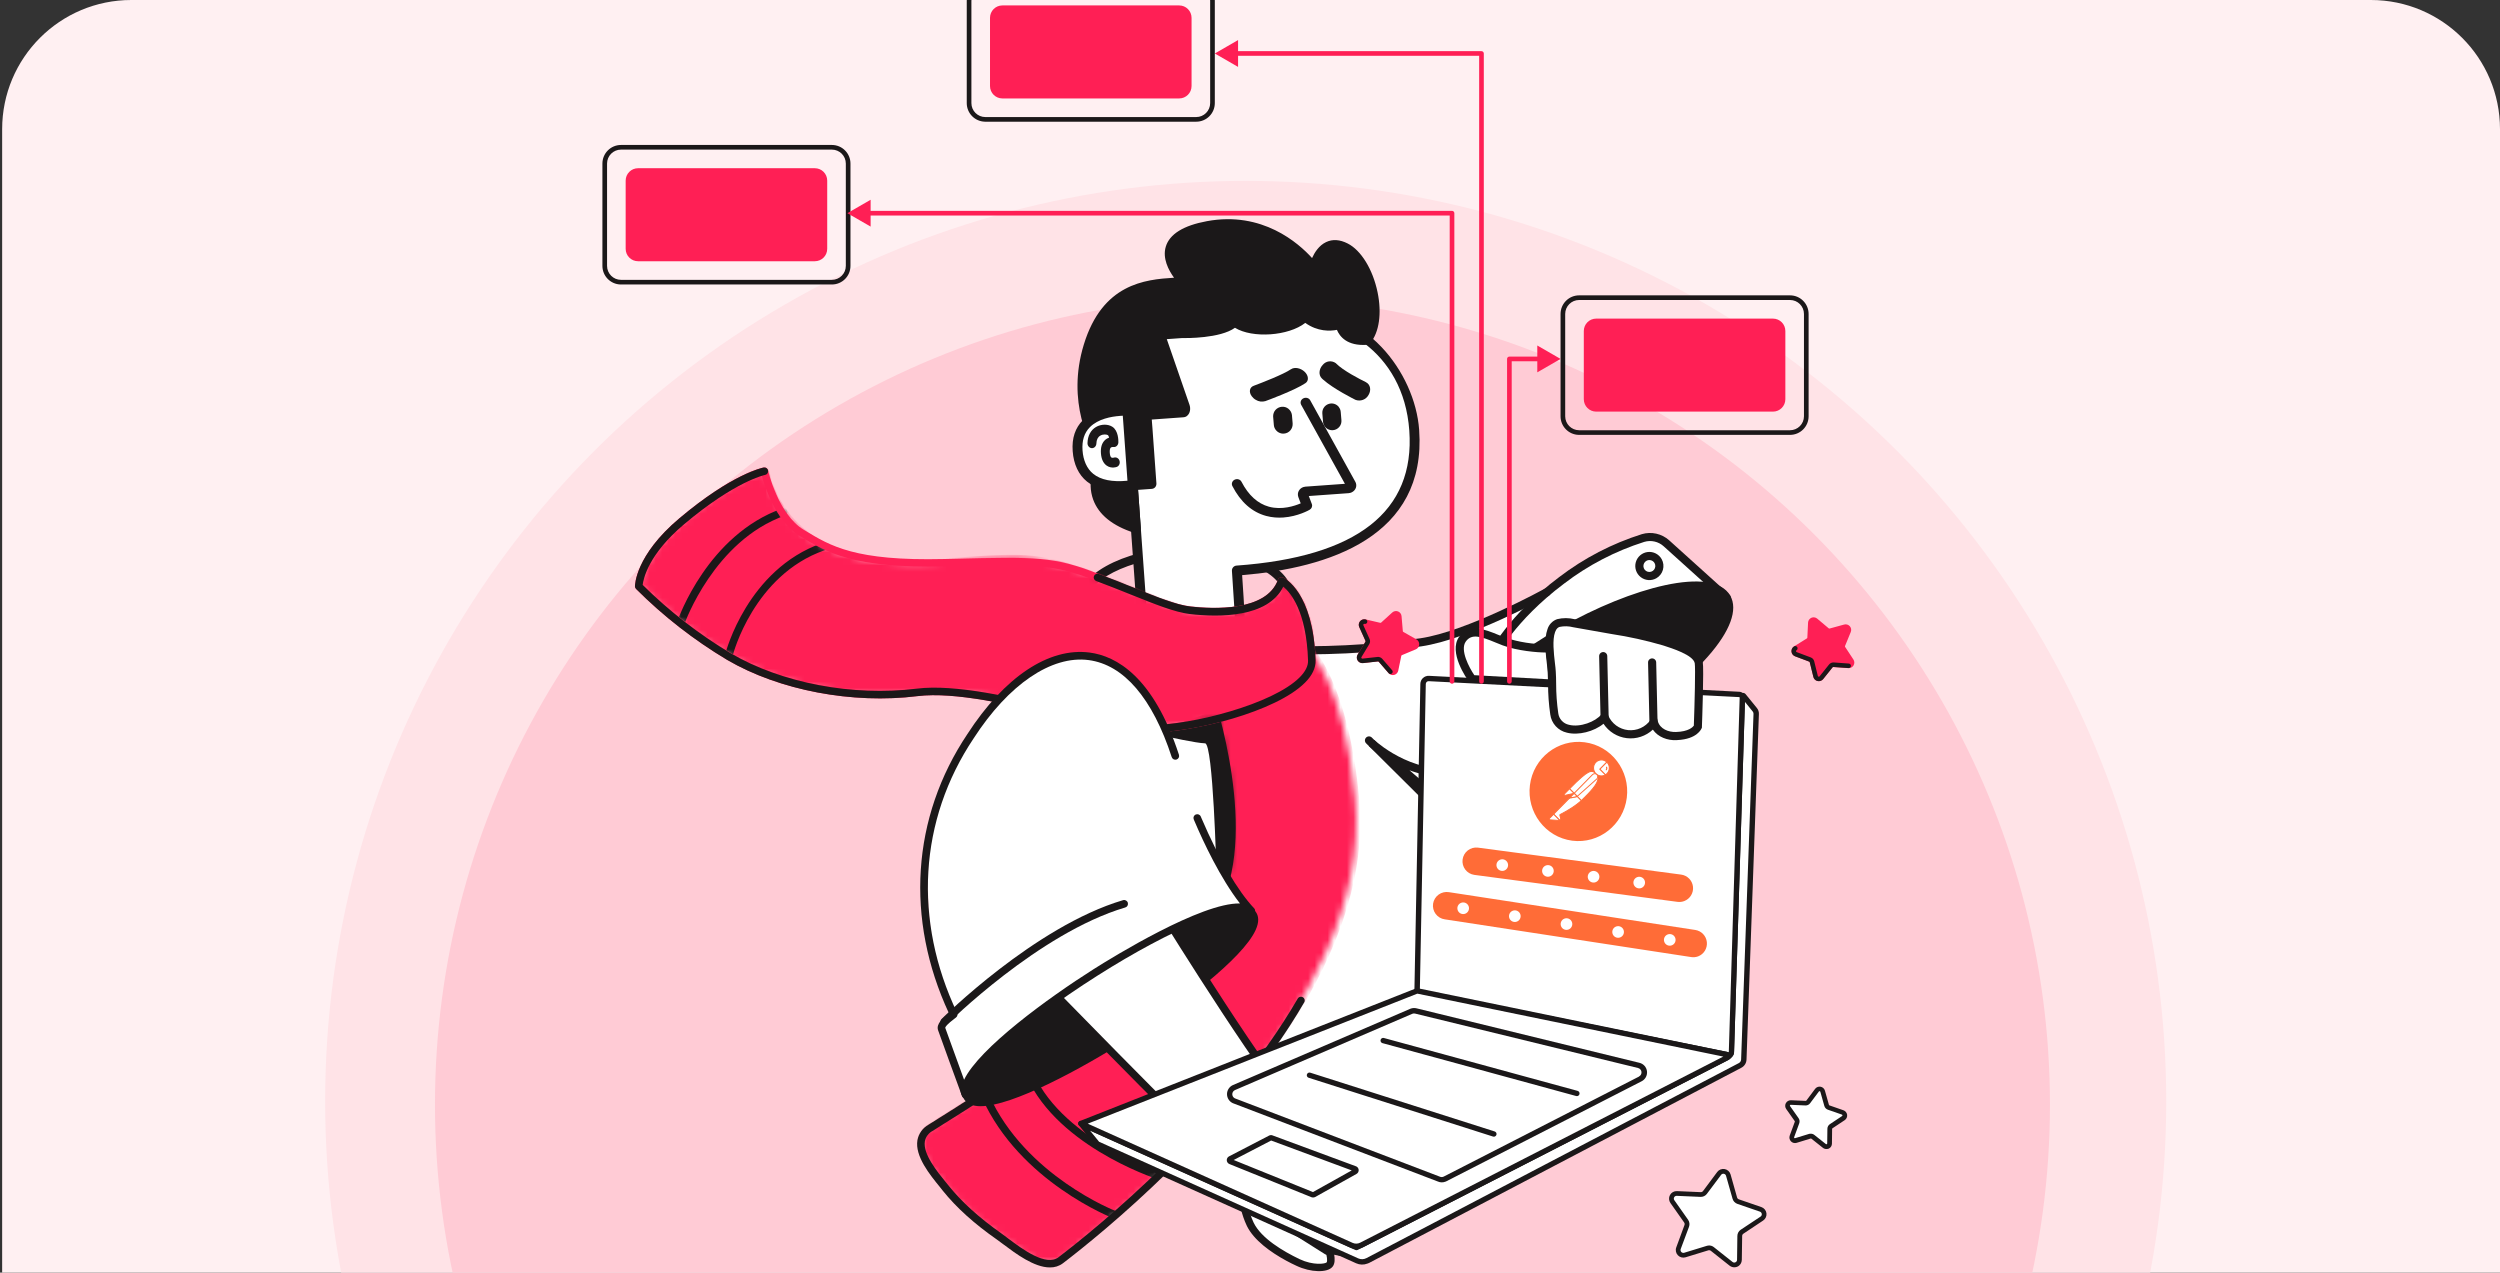 <svg width="387" height="197" viewBox="0 0 387 197" fill="none" xmlns="http://www.w3.org/2000/svg"><rect x="0" y="0" width="387" height="197" fill="#333333" stroke="none"/><g clip-path="url(#clip0_461_12626)"><path d="M0.333 20C0.333 8.954 9.288 0 20.333 0H367C378.046 0 387 8.954 387 20V197H0.333V20Z" fill="#FFF0F2"/><circle cx="192.833" cy="170.5" r="142.5" fill="#FFE3E7"/><circle cx="192.333" cy="171" r="125" fill="#FFCBD5"/><g clip-path="url(#clip1_461_12626)"><path d="M148.451 137.284C148.451 137.284 168.528 169.334 172.424 170.788C176.321 172.243 225.491 172.44 225.491 172.44L215.772 130.107C213.884 121.886 209.398 114.508 202.993 109.082C196.587 103.656 188.608 100.478 180.257 100.026L165.305 99.24L148.451 137.284Z" fill="white"/><path d="M240.765 90.61C239.822 91.374 238.836 92.084 237.811 92.735C234.872 94.587 225.048 97.143 219.949 99.449C213.037 102.552 197.375 100.415 197.375 100.415L185.505 118.269L227.394 151.836L267.301 92.53L256.475 82.766C256.475 82.766 249.723 83.862 241.754 89.844L240.765 90.61Z" fill="white"/><path d="M225.404 127.102L212.431 115.946C212.087 115.657 211.905 115.495 211.893 115.482L212.73 114.537L213.274 115.005C215.196 116.561 222.19 121.466 230.051 117.55C236.107 114.477 241.844 110.81 247.179 106.604L247.986 107.565L225.404 127.102ZM218.192 119.242L225.401 125.442L237.961 114.61C235.744 115.974 233.268 117.391 230.632 118.69C225.934 121.028 221.543 120.487 218.192 119.242ZM267.599 93.066C267.485 93.129 267.355 93.156 267.225 93.141C267.096 93.128 266.973 93.075 266.875 92.989L257.533 84.563C257.133 84.2 256.645 83.947 256.117 83.829C255.589 83.71 255.04 83.73 254.522 83.887C250.049 85.305 245.857 87.486 242.129 90.336C234.396 96.138 231.685 101.646 231.657 101.7C231.581 101.847 231.453 101.958 231.297 102.011C231.141 102.064 230.972 102.053 230.823 101.982C230.675 101.911 230.56 101.785 230.505 101.63C230.449 101.475 230.455 101.305 230.522 101.155C230.636 100.919 233.372 95.331 241.371 89.327C245.218 86.391 249.546 84.143 254.161 82.687C254.886 82.472 255.654 82.447 256.392 82.612C257.131 82.777 257.814 83.128 258.378 83.632L267.72 92.058C267.843 92.169 267.917 92.325 267.926 92.491C267.934 92.657 267.877 92.82 267.766 92.944C267.719 92.993 267.662 93.036 267.599 93.066Z" fill="#1B1819"/><path d="M239.737 92.229C239.242 92.504 227.523 98.957 220.023 100.056C212.303 101.119 204.506 101.503 196.72 101.202C196.637 101.198 196.556 101.178 196.481 101.142C196.406 101.107 196.339 101.057 196.283 100.996C196.229 100.933 196.186 100.862 196.159 100.783C196.132 100.705 196.12 100.622 196.125 100.539C196.13 100.457 196.15 100.376 196.186 100.301C196.221 100.227 196.271 100.16 196.333 100.105C196.395 100.049 196.466 100.007 196.544 99.98C196.622 99.953 196.705 99.941 196.787 99.945C204.492 100.243 212.206 99.863 219.844 98.811C227.115 97.749 239.005 91.192 239.125 91.13C239.27 91.049 239.442 91.029 239.603 91.075C239.763 91.12 239.899 91.228 239.98 91.374C240.061 91.519 240.081 91.692 240.036 91.852C239.99 92.013 239.882 92.148 239.737 92.229ZM250.125 111.923C238.547 118.508 227.338 120.645 225.092 116.697C222.846 112.749 230.414 104.212 241.992 97.625C253.57 91.041 265.052 88.566 267.293 92.516C269.536 96.466 261.703 105.339 250.125 111.923Z" fill="#1B1819"/><path d="M249.85 112.8C238.007 119.393 226.961 121.252 224.547 117.009C223.338 114.837 224.503 111.552 227.887 107.734C231.131 104.076 236.02 100.297 241.683 97.078C252.419 90.981 265.138 87.481 267.841 92.207C269.072 94.367 267.836 97.723 264.367 101.647C261.042 105.418 256.088 109.256 250.434 112.471L249.848 112.797L249.85 112.8ZM242.929 97.818L242.3 98.169C236.758 101.321 231.974 105.012 228.823 108.552C225.877 111.882 224.703 114.739 225.631 116.372C227.445 119.561 237.595 118.308 249.803 111.362C255.34 108.213 260.173 104.461 263.414 100.799C266.456 97.359 267.669 94.448 266.739 92.814C265.005 89.759 255.069 91.06 242.929 97.818ZM256.383 89.523C256.006 89.733 255.575 89.827 255.145 89.792C254.715 89.756 254.305 89.595 253.967 89.327C253.63 89.058 253.378 88.697 253.246 88.286C253.114 87.876 253.106 87.435 253.224 87.02C253.343 86.606 253.582 86.235 253.91 85.956C254.239 85.676 254.643 85.501 255.071 85.451C255.499 85.402 255.933 85.48 256.317 85.677C256.7 85.874 257.017 86.18 257.227 86.557C257.508 87.062 257.576 87.658 257.418 88.214C257.259 88.77 256.887 89.241 256.383 89.523ZM254.874 86.811C254.714 86.9 254.585 87.034 254.501 87.197C254.418 87.359 254.384 87.543 254.406 87.724C254.426 87.905 254.501 88.076 254.618 88.215C254.737 88.354 254.894 88.455 255.069 88.505C255.245 88.555 255.431 88.552 255.605 88.495C255.779 88.44 255.932 88.334 256.046 88.19C256.158 88.048 256.226 87.874 256.241 87.693C256.257 87.51 256.217 87.328 256.128 87.169C256.008 86.956 255.809 86.799 255.574 86.732C255.34 86.665 255.087 86.694 254.874 86.811ZM224.458 127.325C224.34 127.393 224.202 127.419 224.066 127.4C223.931 127.382 223.806 127.319 223.71 127.223L211.494 115.084C211.431 115.028 211.382 114.958 211.346 114.88C211.311 114.803 211.292 114.72 211.289 114.636C211.287 114.55 211.302 114.465 211.334 114.387C211.365 114.308 211.412 114.237 211.472 114.175C211.532 114.116 211.603 114.069 211.681 114.036C211.76 114.005 211.844 113.99 211.93 113.99C212.015 113.992 212.099 114.011 212.176 114.046C212.253 114.081 212.322 114.131 212.38 114.193L224.595 126.332C224.713 126.448 224.78 126.606 224.783 126.772C224.785 126.938 224.722 127.097 224.608 127.217C224.564 127.262 224.514 127.297 224.458 127.325Z" fill="#1B1819"/><path d="M227.885 105.144C227.885 105.144 224.91 101.06 226.379 98.975C227.849 96.89 230.386 98.405 232.843 99.332C235.025 100.053 237.315 100.404 239.613 100.372C240.234 100.286 240.306 105.829 240.306 105.829L227.885 105.144Z" fill="white"/><path d="M240.923 106.479L227.553 105.74L227.378 105.502C227.045 105.044 224.183 100.983 225.861 98.599C227.402 96.422 229.832 97.413 231.976 98.293C232.341 98.442 232.701 98.593 233.065 98.729C235.148 99.405 237.324 99.745 239.514 99.734C239.62 99.719 239.727 99.727 239.829 99.758C239.932 99.788 240.027 99.84 240.106 99.91C240.291 100.068 240.857 100.552 240.918 105.806L240.923 106.479ZM228.227 104.519L239.65 105.148C239.648 103.76 239.53 102.374 239.3 101.004C238.042 101.021 234.862 100.748 232.624 99.906C232.251 99.765 231.874 99.612 231.501 99.458C229.242 98.525 227.81 98.026 226.897 99.323C225.983 100.62 227.412 103.316 228.223 104.519L228.227 104.519Z" fill="#1B1819"/><path d="M186.541 115.066C185.28 115.054 180.623 114.024 180.623 114.024L180.611 112.722L189.746 109.32C189.746 109.32 194.408 131.407 194.529 131.839C194.65 132.27 190.234 138.12 190.234 138.12L188.302 134.891C188.302 134.891 187.802 115.076 186.541 115.066Z" fill="#1B1819"/><path d="M181.971 101.16C173.476 101.16 166.901 98.04 166.697 93.725C166.458 89.107 173.598 85.121 182.946 84.645C187.313 84.422 191.476 85.035 194.66 86.33C198.017 87.711 199.928 89.735 200.045 92.029C200.163 94.322 198.479 96.534 195.275 98.246C192.24 99.873 188.163 100.891 183.792 101.113C183.166 101.144 182.562 101.16 181.971 101.16ZM184.713 85.979C184.145 85.979 183.573 85.979 182.997 86.022C174.71 86.443 167.868 89.922 168.056 93.655C168.244 97.388 175.411 100.157 183.702 99.736C187.869 99.522 191.739 98.566 194.598 97.033C197.257 95.606 198.73 93.811 198.643 92.099C198.553 90.39 196.904 88.752 194.116 87.605C191.535 86.54 188.245 85.979 184.716 85.979H184.713Z" fill="#1B1819"/><path d="M177.052 98.785L173.946 55.561C173.704 52.189 175.857 50.517 179.229 50.274L199.676 48.805C210.996 47.992 218.328 58.266 218.926 66.596C219.525 74.927 216.238 86.541 191.468 88.321C191.86 93.777 192.042 97.917 192.042 97.917C192.042 97.917 185.758 101.588 177.051 98.778L177.052 98.785Z" fill="white"/><path d="M185.176 100.566C182.808 100.736 179.974 100.532 176.819 99.518C176.52 99.424 176.308 99.154 176.285 98.84L173.18 55.615C172.922 52.029 175.104 49.8 179.174 49.507L199.621 48.038C204.97 47.654 210.031 49.679 213.874 53.74C217.191 57.238 219.361 62.027 219.685 66.541C220.875 83.103 205.63 87.934 192.282 89.032C192.635 94.06 192.799 97.846 192.802 97.885C192.815 98.169 192.665 98.441 192.421 98.582C192.251 98.687 189.498 100.248 185.16 100.56L185.176 100.566ZM177.78 98.201C184.581 100.216 189.801 98.146 191.254 97.457C191.195 96.205 191.011 92.683 190.702 88.375C190.671 87.954 190.991 87.584 191.413 87.554C210.059 86.214 219.06 79.181 218.16 66.651C217.26 54.12 206.905 49.056 199.731 49.571L179.284 51.04C176.057 51.272 174.517 52.777 174.713 55.505L177.78 98.201Z" fill="#1B1819"/><path d="M198.664 80.109C197.832 80.169 196.927 80.115 196.002 79.868C193.811 79.273 192.049 77.723 190.773 75.243C190.581 74.876 190.746 74.432 191.136 74.248C191.533 74.063 192.002 74.215 192.186 74.582C193.26 76.659 194.688 77.958 196.428 78.437C198.434 78.986 200.408 78.322 201.35 77.919L200.979 76.932C200.869 76.612 200.893 76.282 201.046 75.996C201.199 75.709 201.46 75.489 201.785 75.391C201.924 75.359 202.002 75.338 202.088 75.332L208.193 74.893L201.424 62.671C201.224 62.306 201.365 61.856 201.762 61.663C202.151 61.471 202.626 61.601 202.827 61.974L209.806 74.584C209.877 74.698 209.937 74.872 209.95 75.058C209.998 75.718 209.462 76.293 208.763 76.343L202.603 76.785L203.071 78.019C203.198 78.353 203.058 78.721 202.74 78.907C202.642 78.967 200.919 79.948 198.664 80.109ZM208.417 75.265C208.417 75.265 208.435 75.293 208.444 75.308L208.417 75.265Z" fill="#1B1819"/><path d="M178.24 74.904L177.626 66.351C177.59 65.753 177.548 65.27 177.517 64.841C177.492 64.496 177.649 64.208 177.864 64.2L183.144 63.821C183.198 63.817 183.251 63.798 183.294 63.756C183.476 63.612 183.534 63.238 183.427 62.93L179.867 52.624C179.847 52.556 179.842 52.487 179.83 52.427C179.805 52.082 179.946 51.787 180.16 51.764L182.988 51.56C182.988 51.56 189.468 51.696 191.147 49.757C193.497 51.791 199.987 51.202 202.045 48.974C204.682 51.258 207.513 50.122 207.513 50.122C207.513 50.122 207.71 52.866 211.559 52.612C214.394 49.189 212.099 40.302 208.302 38.379C204.505 36.456 203.404 41.504 203.404 41.504C203.404 41.504 197.619 33.038 186.998 35.002C176.378 36.967 183.338 43.678 183.338 43.678C178.709 44.01 171.58 43.636 168.526 53.57C165.473 63.503 170.845 70.721 170.845 70.721C170.845 70.721 165.901 78.572 175.852 81.77L175.374 75.118L178.264 74.91L178.24 74.904Z" fill="#1B1819"/><path d="M175.883 82.523C175.784 82.53 175.69 82.521 175.596 82.489C172.221 81.407 170.078 79.673 169.225 77.339C168.216 74.561 169.375 71.812 169.922 70.749C168.805 69.034 165.031 62.287 167.777 53.331C170.654 43.942 177.2 43.264 181.74 42.991C180.894 41.827 179.922 39.986 180.463 38.184C181.047 36.239 183.193 34.906 186.835 34.236C195.395 32.651 201.015 37.632 203.107 39.946C203.506 39.063 204.184 37.997 205.272 37.48C206.277 36.999 207.407 37.072 208.623 37.694C210.701 38.746 212.516 41.705 213.248 45.242C213.921 48.498 213.5 51.433 212.125 53.103C211.991 53.267 211.796 53.35 211.583 53.381C208.516 53.586 207.375 52.073 206.956 51.063C205.9 51.27 203.973 51.355 202.056 49.983C199.468 52.017 193.895 52.41 191.172 50.741C188.88 52.4 183.591 52.349 182.951 52.333L180.621 52.501L184.141 62.686C184.327 63.227 184.257 63.972 183.762 64.37C183.647 64.486 183.43 64.578 183.192 64.595L178.295 64.947C178.307 65.108 178.318 65.261 178.329 65.415C178.348 65.683 178.377 65.974 178.4 66.303L179.015 74.856C179.022 75.064 178.951 75.261 178.824 75.417C178.689 75.573 178.503 75.663 178.296 75.678L176.173 75.831L176.596 81.716C176.614 81.969 176.501 82.216 176.304 82.377C176.18 82.471 176.038 82.527 175.884 82.538L175.883 82.523ZM181.038 44.582C176.67 44.896 171.671 45.872 169.243 53.788C166.354 63.217 171.391 70.181 171.443 70.254C171.631 70.51 171.648 70.856 171.474 71.122C171.453 71.147 169.668 74.072 170.675 76.826C171.268 78.44 172.716 79.723 174.978 80.639L174.584 75.167C174.57 74.96 174.64 74.762 174.768 74.607C174.903 74.451 175.089 74.36 175.296 74.345L177.419 74.193L176.86 66.414C176.837 66.092 176.816 65.808 176.79 65.548C176.773 65.318 176.758 65.104 176.744 64.905C176.712 64.468 176.845 64.058 177.095 63.785C177.287 63.571 177.556 63.452 177.825 63.44L182.653 63.093L179.123 52.886C179.083 52.75 179.068 52.651 179.054 52.567C178.978 51.718 179.417 51.077 180.059 51.008L182.91 50.803C185.347 50.844 189.496 50.469 190.542 49.261C190.819 48.941 191.302 48.906 191.622 49.184C193.569 50.87 199.638 50.426 201.454 48.462C201.732 48.157 202.208 48.13 202.52 48.401C204.746 50.328 207.103 49.458 207.207 49.412C207.432 49.327 207.696 49.346 207.898 49.478C208.1 49.61 208.239 49.831 208.256 50.069C208.269 50.253 208.518 51.899 211.143 51.864C212.055 50.512 212.285 48.146 211.753 45.557C211.118 42.506 209.582 39.897 207.936 39.068C207.152 38.67 206.5 38.609 205.942 38.872C204.854 39.382 204.273 41.064 204.14 41.667C204.076 41.964 203.839 42.197 203.535 42.258C203.231 42.318 202.929 42.193 202.757 41.936C202.533 41.605 197.119 33.913 187.129 35.756C184.142 36.309 182.349 37.301 181.951 38.631C181.447 40.301 183.157 42.443 183.861 43.124C184.076 43.332 184.153 43.658 184.051 43.942C183.948 44.227 183.684 44.423 183.386 44.445C183.033 44.47 182.673 44.496 182.297 44.515C181.891 44.544 181.476 44.566 181.055 44.597L181.038 44.582ZM177.911 64.959C177.911 64.959 177.934 64.958 177.941 64.957L177.911 64.959Z" fill="#1B1819"/><path d="M166.818 69.793C167.044 72.936 168.929 76.005 175.35 75.104L174.524 63.601C174.524 63.601 166.336 63.08 166.818 69.793Z" fill="white"/><path d="M174.266 75.991C171.691 76.176 169.677 75.697 168.27 74.55C166.961 73.496 166.197 71.864 166.052 69.841C165.906 67.817 166.44 66.238 167.64 65.035C170.082 62.572 174.398 62.816 174.576 62.827C174.963 62.853 175.27 63.154 175.297 63.537L176.124 75.041C176.153 75.447 175.862 75.799 175.466 75.859C175.054 75.919 174.657 75.955 174.273 75.983L174.266 75.991ZM173.332 64.387C172.053 64.479 169.998 64.835 168.719 66.121C167.843 67.008 167.466 68.191 167.577 69.731C167.687 71.271 168.25 72.556 169.231 73.348C170.392 74.289 172.174 74.647 174.531 74.416L173.808 64.353C173.67 64.363 173.508 64.367 173.332 64.38L173.332 64.387Z" fill="#1B1819"/><path d="M172.418 72.37C172.102 72.393 171.678 72.347 171.285 72.056C170.781 71.682 170.488 71.049 170.424 70.171C170.361 69.294 170.555 68.626 170.999 68.176C171.218 67.955 171.457 67.824 171.686 67.754C171.645 67.559 171.578 67.404 171.513 67.363C171.332 67.247 170.781 67.165 170.318 67.442C169.941 67.666 169.736 68.077 169.721 68.648C169.71 69.067 169.395 69.386 169.015 69.375C168.634 69.357 168.332 69.006 168.344 68.587C168.374 67.467 168.835 66.59 169.649 66.106C170.45 65.63 171.526 65.621 172.208 66.074C173.128 66.685 173.131 68.175 173.125 68.472C173.12 68.685 173.031 68.889 172.882 69.029C172.734 69.169 172.538 69.229 172.342 69.19C172.279 69.186 172.052 69.188 171.929 69.311C171.814 69.433 171.765 69.71 171.792 70.088C171.819 70.467 171.906 70.719 172.023 70.809C172.154 70.906 172.386 70.859 172.44 70.84C172.797 70.723 173.185 70.939 173.303 71.333C173.421 71.728 173.237 72.144 172.881 72.276C172.841 72.294 172.659 72.353 172.398 72.372L172.418 72.37Z" fill="#1B1819"/><path d="M199.461 63.288C199.166 63.047 198.796 62.935 198.421 62.969C198.046 63.004 197.696 63.176 197.447 63.456C197.197 63.735 197.07 64.107 197.081 64.483L197.19 65.785C197.213 66.099 197.342 66.398 197.552 66.629C197.761 66.869 198.035 67.026 198.348 67.096C198.488 67.125 198.628 67.138 198.765 67.12C198.957 67.106 199.146 67.054 199.317 66.965C199.487 66.876 199.641 66.757 199.761 66.609C199.881 66.462 199.977 66.293 200.033 66.112C200.09 65.931 200.114 65.737 200.101 65.545L199.992 64.243C199.942 63.87 199.755 63.529 199.461 63.295L199.461 63.288Z" fill="#1B1819"/><path d="M207.251 62.998C207.074 62.779 206.838 62.611 206.562 62.523C206.294 62.435 206.001 62.433 205.73 62.514C205.458 62.595 205.215 62.751 205.03 62.965C204.909 63.104 204.814 63.273 204.757 63.454C204.701 63.635 204.683 63.821 204.697 64.013L204.804 65.284C204.826 65.591 204.955 65.882 205.156 66.114C205.358 66.346 205.631 66.504 205.936 66.566C206.069 66.595 206.208 66.601 206.346 66.591C206.722 66.564 207.078 66.376 207.319 66.09C207.568 65.802 207.687 65.424 207.652 65.041L207.545 63.77C207.525 63.486 207.413 63.217 207.236 62.999L207.251 62.998Z" fill="#1B1819"/><path d="M211.459 59.167C210.541 58.717 207.91 57.373 206.813 56.25L206.788 56.221C206.479 55.997 206.094 55.893 205.72 55.943C205.346 55.993 204.998 56.188 204.758 56.49C204.15 57.142 204.093 58.071 204.623 58.58L204.78 58.73C206.419 60.207 209.686 61.821 209.83 61.896C210.202 62.038 210.618 62.032 210.985 61.897C211.36 61.755 211.665 61.486 211.855 61.134C212.302 60.385 212.131 59.512 211.46 59.175L211.459 59.167Z" fill="#1B1819"/><path d="M199.852 57.151C198.692 57.95 195.297 59.265 194.089 59.714C193.427 59.939 193.281 60.689 193.775 61.346C193.945 61.573 194.159 61.766 194.408 61.902C194.625 62.033 194.863 62.123 195.111 62.152C195.36 62.188 195.62 62.161 195.862 62.098C196.051 62.038 200.478 60.403 202.087 59.309C202.638 58.938 202.573 58.141 201.961 57.554C201.348 56.966 200.395 56.78 199.852 57.158L199.852 57.151Z" fill="#1B1819"/><mask id="mask0_461_12626" style="mask-type:luminance" maskUnits="userSpaceOnUse" x="142" y="100" width="68" height="96"><path d="M187.169 106.72C187.169 106.72 194.83 129.19 187.97 140.687C182.368 150.082 154.16 168.169 144.026 174.471C140.265 176.814 144.648 181.638 146.398 183.818C148.807 186.706 151.612 189.24 154.73 191.343C156.871 192.839 161.602 197.038 164.278 194.995C173.985 187.572 212.769 155.832 209.792 123.687C208.124 105.689 202.498 100.373 202.498 100.373L191.888 104.06L187.169 106.72Z" fill="white"/></mask><g mask="url(#mask0_461_12626)"><path d="M187.169 106.72C187.169 106.72 194.83 129.19 187.97 140.686C182.368 150.082 154.16 168.169 144.026 174.47C140.265 176.814 144.648 181.638 146.398 183.818C148.807 186.706 151.612 189.24 154.73 191.342C156.871 192.839 161.602 197.038 164.278 194.994C173.985 187.572 212.769 155.832 209.792 123.687C208.124 105.689 202.498 100.372 202.498 100.372L191.888 104.06L187.169 106.72Z" fill="#FF1F55"/><path d="M162.59 196.128C160.16 196.128 157.297 193.983 155.41 192.568C155.019 192.283 154.687 192.026 154.394 191.818C150.828 189.327 148.066 186.83 145.941 184.181L145.55 183.686C143.987 181.767 141.608 178.868 142.034 176.369C142.125 175.868 142.325 175.394 142.621 174.979C142.917 174.565 143.301 174.221 143.745 173.973C152.593 168.47 181.888 149.784 187.498 140.379C194.139 129.249 186.716 107.126 186.642 106.904C186.599 106.773 186.602 106.632 186.651 106.504C186.7 106.376 186.792 106.269 186.912 106.201L191.631 103.556L191.724 103.517L202.323 99.809C202.424 99.774 202.533 99.768 202.638 99.79C202.742 99.813 202.839 99.864 202.916 99.939C203.155 100.161 208.733 105.615 210.405 123.628C211.683 137.449 205.584 152.707 192.271 168.977C181.669 181.943 169.43 191.811 164.66 195.451C164.068 195.908 163.337 196.147 162.59 196.128ZM187.876 106.997C188.966 110.369 194.928 130.175 188.474 140.983C182.888 150.359 155.75 167.867 144.331 174.97C144.029 175.13 143.767 175.356 143.565 175.632C143.362 175.906 143.223 176.224 143.159 176.559C142.831 178.536 145.089 181.294 146.437 182.944L146.851 183.451C148.902 186.005 151.589 188.431 155.054 190.873C155.355 191.084 155.711 191.35 156.101 191.654C158.293 193.295 161.961 196.041 163.914 194.553C168.653 190.936 180.806 181.134 191.33 168.266C204.44 152.25 210.452 137.269 209.202 123.764C207.772 108.349 203.37 102.325 202.311 101.075L192.123 104.638L187.876 106.997Z" fill="#FF1F55"/><path d="M172.516 188.619C172.446 188.618 172.376 188.605 172.309 188.581C172.165 188.526 157.836 182.908 152.035 169.982C151.998 169.911 151.975 169.833 151.969 169.753C151.963 169.673 151.973 169.593 151.999 169.518C152.025 169.442 152.066 169.373 152.12 169.313C152.174 169.255 152.24 169.207 152.313 169.175C152.386 169.141 152.464 169.124 152.544 169.123C152.624 169.121 152.704 169.136 152.778 169.167C152.852 169.197 152.918 169.243 152.974 169.3C153.03 169.358 153.073 169.426 153.101 169.501C158.703 181.978 172.587 187.432 172.727 187.471C172.855 187.52 172.962 187.612 173.029 187.732C173.095 187.851 173.118 187.99 173.093 188.125C173.068 188.26 172.997 188.381 172.891 188.469C172.786 188.555 172.653 188.603 172.516 188.603V188.619ZM179.396 182.58C179.335 182.58 179.274 182.571 179.216 182.552C178.544 182.334 162.746 177.083 158.512 165.621C158.473 165.479 158.489 165.327 158.557 165.195C158.626 165.065 158.741 164.963 158.881 164.914C159.02 164.865 159.174 164.87 159.309 164.929C159.445 164.987 159.554 165.095 159.613 165.231C163.645 176.146 179.415 181.4 179.575 181.45C179.709 181.493 179.824 181.582 179.897 181.702C179.971 181.822 179.999 181.963 179.977 182.102C179.955 182.242 179.884 182.367 179.776 182.457C179.669 182.548 179.532 182.597 179.392 182.596L179.396 182.58Z" fill="#1B1819"/></g><path d="M162.515 196.199C160.093 196.199 157.238 194.061 155.357 192.65C154.967 192.366 154.636 192.109 154.344 191.902C150.788 189.418 148.035 186.928 145.916 184.286L145.527 183.792C143.969 181.879 141.597 178.988 142.021 176.495C142.112 175.996 142.311 175.523 142.606 175.11C142.901 174.697 143.284 174.354 143.727 174.107C152.549 168.618 181.755 149.984 187.348 140.604C193.969 129.501 186.569 107.443 186.495 107.221C186.469 107.149 186.458 107.072 186.463 106.995C186.467 106.918 186.486 106.842 186.519 106.773C186.553 106.703 186.599 106.641 186.656 106.59C186.714 106.538 186.781 106.499 186.853 106.473C186.926 106.448 187.003 106.437 187.08 106.441C187.157 106.445 187.232 106.464 187.301 106.498C187.371 106.531 187.433 106.577 187.485 106.635C187.536 106.692 187.576 106.759 187.601 106.832C187.917 107.755 195.246 129.63 188.349 141.191C182.779 150.542 155.723 168.003 144.339 175.084C144.038 175.245 143.777 175.47 143.574 175.745C143.372 176.018 143.234 176.336 143.17 176.671C142.843 178.641 145.094 181.391 146.438 183.036L146.851 183.542C148.895 186.091 151.575 188.509 155.03 190.944C155.329 191.154 155.684 191.42 156.073 191.723C158.258 193.36 161.915 196.098 163.863 194.614C169.674 190.176 189.513 174.181 200.863 154.621C200.898 154.548 200.948 154.484 201.009 154.432C201.07 154.381 201.141 154.342 201.217 154.319C201.294 154.296 201.375 154.289 201.454 154.298C201.534 154.308 201.61 154.333 201.68 154.373C201.749 154.412 201.809 154.467 201.857 154.531C201.905 154.596 201.938 154.669 201.956 154.747C201.974 154.826 201.976 154.905 201.961 154.985C201.947 155.063 201.916 155.138 201.871 155.204C190.394 174.945 170.406 191.065 164.552 195.545C163.967 195.988 163.249 196.217 162.515 196.199Z" fill="#1B1819"/><mask id="mask1_461_12626" style="mask-type:luminance" maskUnits="userSpaceOnUse" x="99" y="72" width="105" height="41"><path d="M198.533 89.856C198.533 89.856 202.893 91.786 203.221 102.196C203.404 108.115 185.458 112.971 177.829 112.814C170.199 112.658 152.046 105.911 142.108 107.15C132.17 108.388 121.083 106.341 112.997 101.607C107.902 98.556 103.208 94.882 99.024 90.668C99.024 90.668 99.024 86.192 105.665 80.57C113.821 73.671 118.47 72.808 118.47 72.808C119.061 75.711 120.409 78.406 122.377 80.62C124.345 82.834 126.864 84.488 129.678 85.414C139.577 88.848 148.159 86.285 157.757 86.485C167.281 86.68 178.794 93.77 184.403 94.415C190.013 95.059 196.865 94.544 198.533 89.856Z" fill="white"/></mask><g mask="url(#mask1_461_12626)"><path d="M198.533 89.856C198.533 89.856 202.893 91.785 203.221 102.196C203.404 108.115 185.458 112.971 177.829 112.814C170.2 112.658 152.046 105.911 142.108 107.15C132.17 108.388 121.084 106.341 112.997 101.606C107.903 98.556 103.208 94.882 99.024 90.668C99.024 90.668 99.024 86.192 105.665 80.57C113.822 73.671 118.47 72.808 118.47 72.808C119.061 75.711 120.409 78.406 122.377 80.62C124.345 82.834 126.864 84.488 129.678 85.414C139.577 88.848 148.159 86.285 157.758 86.484C167.282 86.68 178.794 93.77 184.403 94.415C190.013 95.059 196.865 94.543 198.533 89.856Z" fill="#FF1F55"/><path d="M178.196 113.404H177.806C174.661 113.337 169.961 112.231 164.524 110.931C156.777 109.095 147.995 107.025 142.179 107.736C132.069 108.997 120.775 106.841 112.704 102.114C107.561 99.034 102.819 95.329 98.586 91.082C98.485 90.977 98.426 90.838 98.422 90.692C98.422 90.496 98.501 85.875 105.278 80.144C113.482 73.21 118.17 72.273 118.353 72.234C118.431 72.219 118.511 72.22 118.588 72.238C118.666 72.255 118.739 72.288 118.802 72.335C118.866 72.381 118.921 72.439 118.962 72.506C119.002 72.573 119.029 72.648 119.041 72.726C119.629 75.517 120.937 78.106 122.836 80.235C124.734 82.364 127.156 83.96 129.862 84.863C136.503 87.168 142.476 86.73 148.796 86.269C151.695 86.059 154.683 85.836 157.762 85.902C163.586 86.019 169.946 88.594 175.559 90.864C179.177 92.325 182.298 93.598 184.462 93.836C187.935 94.227 196.205 94.618 197.975 89.668C198.002 89.593 198.044 89.523 198.099 89.465C198.155 89.406 198.221 89.36 198.295 89.328C198.369 89.296 198.449 89.279 198.529 89.279C198.61 89.279 198.69 89.296 198.764 89.328C198.955 89.414 203.452 91.532 203.795 102.188C203.83 103.36 203.284 104.532 202.166 105.646C197.693 110.169 184.763 113.4 178.196 113.404ZM144.765 106.403C150.562 106.403 158.047 108.181 164.785 109.775C169.942 110.997 174.809 112.154 177.833 112.217H178.2C184.587 112.217 197.193 108.99 201.342 104.794C202.221 103.903 202.659 103.032 202.631 102.196C202.389 94.5 199.897 91.618 198.799 90.719C196.416 95.575 188.798 95.489 184.345 94.973C182.025 94.707 178.833 93.41 175.137 91.922C169.618 89.692 163.36 87.16 157.754 87.047C154.738 86.984 151.769 87.199 148.898 87.41C142.737 87.863 136.362 88.328 129.494 85.945C126.692 85.004 124.173 83.372 122.169 81.199C120.165 79.027 118.741 76.384 118.029 73.515C116.591 73.972 112.396 75.648 106.052 81.011C100.508 85.699 99.735 89.504 99.629 90.438C103.739 94.525 108.33 98.099 113.302 101.079C121.162 105.685 132.174 107.778 142.042 106.548C142.946 106.443 143.855 106.395 144.765 106.403Z" fill="#FF1F55"/><path d="M105.407 96.962C105.342 96.963 105.277 96.952 105.216 96.93C105.143 96.905 105.075 96.866 105.018 96.815C104.96 96.764 104.913 96.702 104.879 96.633C104.845 96.563 104.826 96.488 104.821 96.411C104.816 96.334 104.827 96.257 104.852 96.184C105.04 95.641 109.602 82.773 121.099 78.71C121.246 78.659 121.407 78.667 121.547 78.734C121.688 78.801 121.796 78.921 121.847 79.068C121.899 79.215 121.89 79.376 121.823 79.516C121.756 79.656 121.636 79.764 121.49 79.816C110.552 83.687 106.005 96.442 105.962 96.567C105.921 96.682 105.846 96.782 105.747 96.852C105.648 96.923 105.529 96.961 105.407 96.962ZM112.888 101.806C112.84 101.811 112.792 101.811 112.744 101.806C112.593 101.767 112.464 101.671 112.385 101.537C112.305 101.404 112.281 101.245 112.318 101.095C112.349 100.966 115.685 88.16 127.213 84.09C127.287 84.057 127.366 84.041 127.447 84.04C127.528 84.04 127.607 84.057 127.681 84.089C127.755 84.121 127.822 84.167 127.877 84.226C127.932 84.285 127.974 84.355 128.001 84.431C128.028 84.506 128.039 84.587 128.033 84.667C128.028 84.748 128.005 84.826 127.968 84.897C127.931 84.969 127.879 85.032 127.816 85.082C127.754 85.133 127.681 85.17 127.604 85.191C116.666 89.051 113.486 101.259 113.454 101.38C113.42 101.503 113.346 101.612 113.244 101.689C113.141 101.766 113.016 101.807 112.888 101.806Z" fill="#1B1819"/></g><path d="M178.042 113.4H177.652C174.508 113.334 169.81 112.232 164.373 110.936C156.629 109.106 147.85 107.043 142.035 107.751C131.928 109.009 120.638 106.86 112.569 102.149C107.427 99.079 102.686 95.386 98.455 91.154C98.353 91.05 98.295 90.911 98.291 90.765C98.291 90.57 98.369 85.965 105.145 80.253C113.346 73.343 118.033 72.408 118.216 72.37C118.365 72.343 118.518 72.374 118.645 72.456C118.771 72.539 118.861 72.667 118.896 72.813C118.896 72.883 120.493 79.63 124.363 81.974L124.531 82.075C128.573 84.536 132.393 86.864 146.124 86.537L147.413 86.506C160.449 86.194 163.163 86.116 170.064 88.842C171.333 89.344 172.586 89.854 173.805 90.348C177.937 92.026 181.838 93.615 184.322 93.899C187.794 94.288 196.062 94.678 197.831 89.745C197.858 89.67 197.9 89.601 197.955 89.542C198.01 89.484 198.077 89.438 198.151 89.406C198.225 89.374 198.304 89.357 198.385 89.357C198.466 89.357 198.546 89.374 198.62 89.406C198.811 89.492 203.306 91.602 203.65 102.223C203.685 103.391 203.138 104.559 202.021 105.668C197.534 110.177 184.607 113.396 178.042 113.4ZM144.62 106.424C150.416 106.424 157.898 108.195 164.635 109.783C169.79 111.002 174.656 112.155 177.679 112.217H178.046C184.431 112.217 197.034 109.001 201.181 104.819C202.06 103.932 202.498 103.064 202.47 102.23C202.228 94.561 199.736 91.688 198.639 90.792C196.257 95.631 188.641 95.546 184.189 95.032C181.541 94.728 177.753 93.186 173.364 91.403C172.149 90.909 170.899 90.399 169.634 89.901C162.952 87.277 160.261 87.339 147.44 87.647L146.151 87.678C132.092 88.012 127.929 85.486 123.918 83.045L123.75 82.943C120.145 80.748 118.415 75.426 117.919 73.635C116.506 74.082 112.296 75.737 105.918 81.118C100.377 85.789 99.603 89.581 99.498 90.512C103.607 94.586 108.196 98.147 113.167 101.117C121.024 105.707 132.033 107.794 141.898 106.568C142.802 106.463 143.711 106.415 144.62 106.424Z" fill="#FF1F55"/><path d="M178.054 113.411H177.664C174.519 113.345 169.82 112.242 164.383 110.946C156.638 109.116 147.857 107.052 142.041 107.761C131.933 109.019 120.641 106.869 112.571 102.157C107.428 99.086 102.687 95.392 98.455 91.16C98.353 91.055 98.295 90.916 98.291 90.77C98.291 90.575 98.369 85.969 105.146 80.256C113.348 73.343 118.036 72.409 118.219 72.37C118.372 72.341 118.53 72.375 118.658 72.463C118.786 72.55 118.874 72.685 118.903 72.837C118.931 72.99 118.898 73.147 118.81 73.275C118.722 73.403 118.587 73.49 118.434 73.519C118.391 73.519 113.821 74.473 105.904 81.147C100.361 85.821 99.588 89.614 99.483 90.544C103.592 94.619 108.182 98.181 113.153 101.152C121.012 105.744 132.023 107.831 141.889 106.604C147.916 105.853 156.806 107.956 164.645 109.809C169.801 111.028 174.668 112.181 177.691 112.242H178.058C184.444 112.242 197.049 109.026 201.197 104.844C202.076 103.956 202.513 103.088 202.486 102.254C202.244 94.583 199.752 91.709 198.654 90.813C196.271 95.654 188.655 95.568 184.202 95.054C181.882 94.789 178.691 93.496 174.996 92.013C173.273 91.319 171.48 90.603 169.656 89.929C169.521 89.87 169.413 89.761 169.354 89.626C169.295 89.491 169.29 89.338 169.34 89.199C169.389 89.06 169.49 88.945 169.621 88.876C169.752 88.808 169.904 88.792 170.047 88.831C171.902 89.512 173.687 90.233 175.418 90.93C179.035 92.386 182.155 93.656 184.319 93.893C187.792 94.283 196.06 94.672 197.83 89.738C197.857 89.663 197.9 89.594 197.955 89.536C198.01 89.477 198.076 89.431 198.15 89.399C198.224 89.367 198.304 89.35 198.384 89.35C198.465 89.35 198.545 89.367 198.619 89.399C198.81 89.485 203.306 91.596 203.65 102.219C203.685 103.388 203.138 104.556 202.021 105.666C197.549 110.187 184.62 113.407 178.054 113.411ZM193.834 141.162C198.701 146.754 152.513 176.28 149.451 169.52C144.584 163.939 190.772 134.417 193.834 141.162Z" fill="#1B1819"/><path d="M151.782 171.24C150.444 171.24 149.557 170.812 149.14 169.982C148.557 169.256 148.541 168.27 149.097 167.058C151.132 162.621 160.799 155.32 168.463 150.416C176.126 145.511 186.785 139.8 191.679 139.8C193.017 139.8 193.904 140.228 194.321 141.062C194.908 141.789 194.92 142.77 194.364 143.986C192.329 148.425 182.662 155.724 174.998 160.624C167.335 165.525 156.676 171.24 151.782 171.24ZM191.668 140.953C187.847 140.953 178.986 145.047 169.081 151.387C159.177 157.728 151.739 164.08 150.148 167.544C149.782 168.32 149.759 168.925 150.062 169.283C150.101 169.324 150.132 169.372 150.156 169.423C150.35 169.854 150.895 170.075 151.774 170.075C155.594 170.075 164.456 165.983 174.36 159.646C184.265 153.309 191.707 146.964 193.294 143.501C193.659 142.701 193.683 142.115 193.379 141.757C193.342 141.716 193.311 141.669 193.29 141.617C193.091 141.187 192.551 140.969 191.671 140.965L191.668 140.953Z" fill="#1B1819"/><path d="M180.784 142.514C180.784 142.514 196.998 168.858 201.701 172.877C202.613 173.652 203.664 171.924 205.072 171.81C208.424 171.541 210.408 170.263 211.727 169.889C213.045 169.517 213.335 173.476 211.546 175.246C210.317 176.459 205.792 178.3 205.792 178.3L206.182 180.291C206.182 180.291 209.717 180.583 211.789 182.243C213.862 183.903 214.557 186.584 214.068 187.305C213.578 188.026 208.329 186.904 208.329 186.904C208.329 186.904 212.077 188.94 212.552 190.274C213.028 191.608 211.329 194.162 209.51 194.081C208.222 193.99 206.945 193.77 205.702 193.424C205.702 193.424 206.311 195.09 205.804 195.73C205.296 196.37 203.036 196.422 200.931 195.421C198.825 194.419 194.884 192.305 193.528 189.514C192.707 187.777 192.299 185.874 192.335 183.953C192.335 183.953 184.51 175.148 181.218 172.003C177.925 168.859 162.798 153.38 162.798 153.38C162.798 153.38 171.681 139.924 180.784 142.514Z" fill="white"/><path d="M199.087 195.141C196.685 193.835 194.104 191.989 193.017 189.776C192.187 188.025 191.756 186.111 191.757 184.174C190.655 182.93 183.815 175.284 180.829 172.433C177.561 169.325 162.548 153.948 162.396 153.794C162.318 153.712 162.265 153.611 162.243 153.5C162.221 153.39 162.232 153.275 162.273 153.17C162.314 153.065 162.384 152.975 162.475 152.909C162.566 152.843 162.674 152.803 162.787 152.796C163.48 152.765 170.885 137.774 179.988 140.355C180.132 140.396 180.255 140.491 180.334 140.618C180.415 140.755 197.514 168.514 202.092 172.419C202.291 172.585 203.084 172.123 203.609 171.812C204.314 171.399 205.041 170.968 205.776 170.909C207.351 170.807 208.896 170.422 210.335 169.776C210.739 169.594 211.156 169.44 211.581 169.315C211.858 169.242 212.152 169.268 212.411 169.389C212.669 169.511 212.878 169.719 212.999 169.979C213.684 171.173 213.558 174.088 211.974 175.646C210.887 176.713 207.778 178.394 206.761 178.93L206.761 179.749C207.864 179.904 210.443 180.393 212.17 181.772C214.341 183.506 215.327 186.493 214.563 187.62C214.428 187.822 214.067 188.355 211.153 187.989C212.041 188.646 212.867 189.402 213.109 190.067C213.405 190.881 213.13 192.011 212.394 193.021C211.606 194.096 210.521 194.707 209.499 194.658C208.502 194.599 207.509 194.455 206.535 194.23C206.639 194.856 206.674 195.613 206.277 196.09C205.502 197.056 202.893 196.991 200.691 195.945C200.184 195.715 199.644 195.443 199.087 195.141ZM164.154 153.93C167.49 157.339 178.855 168.947 181.629 171.598C184.911 174.714 192.705 183.493 192.783 183.579C192.886 183.696 192.94 183.847 192.931 184.002C192.904 185.824 193.293 187.627 194.068 189.274C195.251 191.696 198.597 193.679 201.189 194.922C203.283 195.913 205.125 195.657 205.367 195.414C205.513 195.226 205.415 194.369 205.165 193.677C205.128 193.575 205.119 193.466 205.14 193.359C205.162 193.252 205.212 193.155 205.287 193.076C205.36 192.996 205.455 192.94 205.559 192.91C205.663 192.882 205.774 192.883 205.877 192.913C207.079 193.245 208.312 193.457 209.557 193.547C210.178 193.573 210.908 193.13 211.454 192.386C211.939 191.721 212.174 190.955 212.019 190.528C211.743 189.76 209.534 188.288 208.066 187.469C207.943 187.402 207.848 187.293 207.798 187.161C207.75 187.03 207.748 186.885 207.797 186.754C207.846 186.622 207.942 186.512 208.065 186.444C208.189 186.376 208.333 186.354 208.471 186.382C210.537 186.824 213.037 187.151 213.631 186.963C213.813 186.417 213.252 184.192 211.446 182.752C209.532 181.218 206.178 180.921 206.145 180.917C206 180.905 205.865 180.839 205.766 180.733C205.666 180.628 205.609 180.489 205.607 180.344L205.582 178.646C205.58 178.537 205.609 178.428 205.665 178.335C205.721 178.241 205.803 178.166 205.901 178.117C207.036 177.533 210.194 175.812 211.151 174.87C212.043 173.988 212.351 172.365 212.191 171.277C212.106 170.706 211.946 170.509 211.887 170.486C211.51 170.602 211.138 170.739 210.776 170.895C209.222 171.59 207.557 172.001 205.859 172.114C205.26 172.254 204.693 172.507 204.19 172.862C203.236 173.423 202.152 174.06 201.319 173.35C196.853 169.533 180.514 143.241 179.438 141.457C171.964 139.373 168.257 153.791 164.162 153.923L164.154 153.93Z" fill="#1B1819"/><path d="M201.82 185.684C201.675 185.625 201.559 185.512 201.498 185.368C201.437 185.224 201.436 185.061 201.495 184.916C201.553 184.771 201.667 184.656 201.811 184.595C201.955 184.534 202.118 184.532 202.263 184.591L208.508 186.335C208.583 186.356 208.652 186.391 208.712 186.439C208.773 186.486 208.824 186.545 208.862 186.612C208.9 186.68 208.923 186.753 208.933 186.83C208.942 186.906 208.936 186.984 208.915 187.058C208.894 187.133 208.86 187.202 208.812 187.263C208.764 187.323 208.706 187.375 208.638 187.412C208.571 187.45 208.497 187.474 208.42 187.484C208.344 187.492 208.266 187.486 208.192 187.466L201.946 185.722C201.903 185.713 201.861 185.7 201.82 185.684ZM205.157 194.174L205.122 194.155L199.417 190.558C199.285 190.475 199.193 190.342 199.159 190.19C199.125 190.038 199.152 189.879 199.234 189.748C199.275 189.682 199.328 189.626 199.391 189.581C199.453 189.536 199.525 189.504 199.6 189.487C199.675 189.47 199.752 189.468 199.828 189.481C199.904 189.494 199.977 189.522 200.042 189.563L205.746 193.162C205.881 193.24 205.978 193.368 206.018 193.518C206.058 193.669 206.036 193.829 205.958 193.964C205.88 194.097 205.752 194.196 205.601 194.235C205.451 194.275 205.29 194.253 205.157 194.174ZM192.082 184.46C191.948 184.382 191.85 184.254 191.81 184.104C191.77 183.955 191.791 183.795 191.867 183.66C191.957 183.495 194.233 179.61 197.312 178.459C197.459 178.406 197.621 178.414 197.762 178.48C197.904 178.545 198.014 178.665 198.067 178.812C198.12 178.959 198.113 179.121 198.047 179.263C197.981 179.404 197.861 179.515 197.715 179.567C195.032 180.569 192.897 184.22 192.877 184.257C192.797 184.388 192.67 184.483 192.521 184.522C192.372 184.559 192.215 184.537 192.082 184.46Z" fill="#1B1819"/><path d="M145.619 158.235C145.619 158.665 148.767 166.991 149.552 169.08C147.006 162.744 188.942 135.789 193.571 140.824C181.875 128.335 181.327 101.47 168.069 101.4C157.244 101.361 150.862 112.146 146.54 120.844C142.175 130.814 142.905 146.874 147.729 156.942C147.721 156.942 145.619 157.741 145.619 158.235Z" fill="white"/><path d="M149.463 170.04C149.346 170.04 149.232 170.005 149.136 169.94C149.039 169.873 148.964 169.781 148.92 169.673C148.92 169.649 148.92 169.626 148.892 169.598C148.138 167.594 145.518 160.325 145.22 159.494C144.861 158.493 146.002 157.537 146.898 156.864C140.102 142.255 141.13 126.526 149.745 113.643C155.465 104.796 162.359 100.192 168.67 101.014C172.803 101.554 178.563 104.741 182.501 116.838C182.549 116.986 182.536 117.147 182.466 117.286C182.395 117.425 182.272 117.53 182.123 117.579C181.975 117.627 181.814 117.615 181.675 117.544C181.536 117.473 181.431 117.349 181.382 117.201C178.418 108.088 173.953 102.893 168.518 102.181C162.766 101.429 156.114 105.954 150.726 114.289C142.256 126.956 141.342 142.443 148.161 156.789C148.218 156.911 148.233 157.048 148.202 157.181C148.17 157.312 148.095 157.428 147.989 157.51L147.809 157.647C146.589 158.562 146.331 158.951 146.327 159.115C146.558 159.741 148.169 164.223 149.24 167.148C151.586 162.239 162.296 154.46 169.284 150.033C172.326 148.108 185.969 139.706 191.944 139.855C188.906 135.94 186.282 130.354 184.906 127.108L184.804 126.871C184.772 126.8 184.754 126.724 184.751 126.648C184.748 126.57 184.76 126.493 184.787 126.421C184.814 126.349 184.855 126.282 184.908 126.226C184.96 126.168 185.023 126.123 185.093 126.091C185.163 126.059 185.239 126.042 185.316 126.038C185.393 126.035 185.47 126.048 185.542 126.075C185.614 126.102 185.681 126.143 185.737 126.195C185.794 126.247 185.839 126.311 185.871 126.381L185.985 126.644C188.679 132.935 191.584 137.901 194.161 140.63L194.192 140.666C194.27 140.782 194.304 140.924 194.287 141.062C194.27 141.201 194.204 141.331 194.1 141.426C193.997 141.52 193.863 141.574 193.722 141.579C193.582 141.583 193.445 141.536 193.336 141.448L193.309 141.42C191.506 139.576 181.476 143.687 169.925 151.007C157.831 158.669 149.123 166.616 150.007 169.168L150.03 169.227C150.059 169.315 150.068 169.409 150.054 169.501C150.041 169.593 150.006 169.681 149.952 169.757C149.898 169.833 149.828 169.896 149.745 169.94C149.663 169.984 149.572 170.008 149.479 170.009L149.463 170.04Z" fill="#1B1819"/><path d="M146.162 158.76C146.084 158.761 146.008 158.747 145.936 158.717C145.864 158.688 145.799 158.643 145.745 158.587C145.69 158.533 145.646 158.467 145.617 158.396C145.587 158.325 145.571 158.247 145.571 158.17C145.571 158.093 145.587 158.015 145.617 157.944C145.646 157.873 145.69 157.807 145.745 157.754C145.887 157.611 160.177 143.396 173.854 139.344C173.928 139.323 174.006 139.315 174.083 139.324C174.16 139.332 174.235 139.355 174.303 139.392C174.371 139.429 174.431 139.48 174.48 139.54C174.529 139.6 174.565 139.669 174.587 139.744C174.609 139.818 174.616 139.896 174.608 139.973C174.6 140.05 174.576 140.125 174.539 140.193C174.502 140.262 174.452 140.321 174.392 140.371C174.332 140.419 174.262 140.455 174.188 140.478C160.802 144.443 146.72 158.446 146.579 158.575C146.525 158.632 146.461 158.679 146.389 158.71C146.318 158.743 146.24 158.76 146.162 158.76Z" fill="#1B1819"/><path d="M149.771 161.16C150.5 161.16 151.091 160.516 151.091 159.72C151.091 158.925 150.5 158.28 149.771 158.28C149.042 158.28 148.451 158.925 148.451 159.72C148.451 160.516 149.042 161.16 149.771 161.16Z" fill="white"/><path d="M285.338 100.323L286.622 102.272C286.674 102.351 286.704 102.444 286.707 102.538C286.709 102.633 286.685 102.727 286.637 102.809C286.589 102.89 286.52 102.957 286.436 103.001C286.352 103.045 286.257 103.065 286.163 103.058L283.831 102.882C283.749 102.876 283.667 102.89 283.593 102.923C283.518 102.956 283.452 103.006 283.401 103.07L281.943 104.893C281.884 104.968 281.806 105.024 281.716 105.055C281.627 105.086 281.53 105.093 281.438 105.072C281.345 105.052 281.26 105.005 281.192 104.939C281.124 104.872 281.076 104.788 281.054 104.696L280.496 102.431C280.475 102.351 280.436 102.278 280.382 102.216C280.327 102.154 280.258 102.107 280.181 102.078L277.996 101.255C277.91 101.22 277.836 101.162 277.78 101.088C277.724 101.014 277.69 100.926 277.681 100.834C277.672 100.742 277.689 100.649 277.728 100.565C277.767 100.482 277.829 100.41 277.907 100.359L279.889 99.127C279.959 99.083 280.017 99.024 280.059 98.953C280.1 98.882 280.124 98.802 280.129 98.72L280.238 96.395C280.244 96.301 280.275 96.21 280.329 96.131C280.383 96.054 280.457 95.993 280.544 95.956C280.63 95.918 280.726 95.904 280.82 95.918C280.914 95.932 281.001 95.971 281.073 96.031L282.858 97.535C282.92 97.588 282.996 97.626 283.076 97.643C283.156 97.661 283.24 97.658 283.319 97.635L285.57 97.019C285.662 96.993 285.759 96.994 285.849 97.021C285.941 97.048 286.022 97.1 286.085 97.171C286.148 97.242 286.19 97.328 286.206 97.422C286.222 97.516 286.211 97.612 286.175 97.7L285.3 99.851C285.267 99.926 285.254 100.009 285.261 100.091C285.267 100.174 285.294 100.254 285.338 100.323Z" fill="#FF1F55"/><path d="M281.871 105.382C281.757 105.428 281.634 105.449 281.511 105.444C281.388 105.439 281.267 105.408 281.157 105.352C281.048 105.296 280.951 105.217 280.873 105.121C280.797 105.024 280.742 104.913 280.712 104.793L280.151 102.526C280.146 102.502 280.135 102.478 280.118 102.459C280.101 102.441 280.08 102.426 280.056 102.418L277.871 101.594C277.721 101.537 277.59 101.44 277.493 101.313C277.396 101.185 277.335 101.033 277.32 100.873C277.305 100.714 277.334 100.553 277.405 100.409C277.475 100.266 277.585 100.145 277.721 100.06L279.703 98.828C279.725 98.814 279.742 98.795 279.755 98.775C279.768 98.753 279.775 98.728 279.777 98.703L279.888 96.378C279.895 96.219 279.948 96.064 280.039 95.932C280.13 95.801 280.256 95.697 280.402 95.632C280.55 95.568 280.711 95.546 280.87 95.569C281.029 95.592 281.178 95.658 281.3 95.762L283.085 97.266C283.104 97.282 283.127 97.294 283.151 97.3C283.176 97.305 283.202 97.304 283.226 97.296L285.477 96.679C285.633 96.636 285.796 96.638 285.95 96.683C286.104 96.729 286.242 96.817 286.348 96.937C286.455 97.057 286.526 97.205 286.553 97.363C286.579 97.521 286.561 97.684 286.5 97.833L285.611 99.999C285.601 100.022 285.598 100.048 285.6 100.073C285.603 100.098 285.612 100.122 285.626 100.143L286.908 102.092C286.998 102.226 287.047 102.382 287.052 102.543C287.056 102.704 287.015 102.863 286.934 103.001C286.853 103.14 286.735 103.253 286.592 103.327C286.45 103.403 286.289 103.435 286.129 103.424L283.801 103.257C283.776 103.254 283.751 103.258 283.727 103.268C283.703 103.277 283.683 103.292 283.666 103.312L282.209 105.135C282.118 105.244 282.002 105.328 281.871 105.382ZM280.685 96.266C280.657 96.276 280.634 96.295 280.618 96.319C280.601 96.343 280.592 96.372 280.591 96.401L280.48 98.726C280.474 98.865 280.433 99 280.362 99.121C280.292 99.241 280.193 99.341 280.075 99.415L278.093 100.662C278.068 100.678 278.048 100.7 278.035 100.726C278.023 100.752 278.018 100.782 278.022 100.81C278.024 100.839 278.034 100.867 278.051 100.89C278.069 100.913 278.093 100.931 278.121 100.94L280.306 101.764C280.437 101.813 280.553 101.892 280.645 101.996C280.737 102.1 280.803 102.226 280.837 102.361L281.399 104.634C281.406 104.663 281.421 104.689 281.442 104.71C281.463 104.731 281.49 104.745 281.519 104.751C281.548 104.757 281.579 104.755 281.606 104.745C281.634 104.734 281.659 104.717 281.677 104.693L283.134 102.869C283.221 102.761 283.333 102.674 283.461 102.619C283.588 102.562 283.728 102.538 283.867 102.548L286.196 102.718C286.225 102.719 286.254 102.713 286.28 102.7C286.305 102.686 286.326 102.665 286.341 102.64C286.357 102.615 286.365 102.586 286.364 102.557C286.363 102.527 286.355 102.499 286.338 102.475L285.053 100.526C284.978 100.408 284.931 100.274 284.919 100.136C284.907 99.996 284.927 99.856 284.981 99.727L285.87 97.56C285.881 97.534 285.885 97.504 285.88 97.475C285.874 97.447 285.862 97.42 285.842 97.398C285.823 97.376 285.798 97.361 285.769 97.352C285.742 97.344 285.712 97.345 285.684 97.353L283.432 97.97C283.298 98.007 283.157 98.011 283.021 97.982C282.884 97.952 282.758 97.89 282.651 97.799L280.866 96.293C280.843 96.27 280.813 96.254 280.78 96.249C280.748 96.244 280.714 96.25 280.685 96.266Z" fill="#FF1F55"/><path d="M281.871 105.381C281.757 105.428 281.634 105.449 281.511 105.444C281.388 105.439 281.267 105.408 281.157 105.352C281.048 105.296 280.951 105.217 280.873 105.121C280.797 105.024 280.742 104.913 280.712 104.793L280.151 102.526C280.146 102.501 280.135 102.478 280.118 102.459C280.101 102.441 280.08 102.426 280.056 102.418L277.871 101.594C277.721 101.537 277.59 101.439 277.493 101.312C277.396 101.185 277.335 101.033 277.32 100.873C277.305 100.713 277.334 100.553 277.405 100.409C277.475 100.265 277.585 100.145 277.721 100.06C277.802 100.009 277.898 99.994 277.99 100.016C278.083 100.037 278.163 100.095 278.212 100.176C278.261 100.257 278.277 100.353 278.255 100.446C278.233 100.538 278.176 100.617 278.095 100.667C278.07 100.682 278.05 100.704 278.037 100.73C278.025 100.757 278.02 100.786 278.024 100.815C278.025 100.844 278.036 100.871 278.053 100.894C278.071 100.917 278.095 100.935 278.123 100.945L280.308 101.768C280.438 101.817 280.555 101.896 280.647 102.001C280.739 102.105 280.805 102.23 280.838 102.365L281.399 104.634C281.406 104.663 281.421 104.689 281.442 104.71C281.463 104.73 281.49 104.745 281.519 104.751C281.548 104.757 281.579 104.755 281.606 104.745C281.634 104.734 281.659 104.716 281.677 104.693L283.134 102.869C283.221 102.76 283.333 102.674 283.46 102.619C283.588 102.562 283.727 102.538 283.867 102.548L286.196 102.717C286.289 102.724 286.375 102.768 286.437 102.838C286.498 102.909 286.528 103.001 286.521 103.093C286.515 103.187 286.472 103.273 286.401 103.334C286.33 103.395 286.238 103.426 286.145 103.42L283.817 103.25C283.791 103.248 283.766 103.252 283.743 103.261C283.719 103.271 283.698 103.285 283.682 103.305L282.224 105.128C282.13 105.241 282.009 105.329 281.871 105.381Z" fill="#1B1819"/><path d="M216.589 101.455L216.119 103.741C216.1 103.834 216.055 103.92 215.991 103.989C215.925 104.058 215.842 104.107 215.75 104.131C215.659 104.155 215.563 104.152 215.472 104.125C215.381 104.096 215.3 104.043 215.239 103.971L213.714 102.198C213.66 102.136 213.593 102.088 213.516 102.059C213.441 102.029 213.358 102.018 213.277 102.027L210.957 102.286C210.863 102.296 210.768 102.281 210.682 102.239C210.597 102.198 210.524 102.135 210.473 102.054C210.422 101.975 210.395 101.882 210.394 101.787C210.393 101.692 210.418 101.598 210.468 101.518L211.674 99.521C211.716 99.45 211.741 99.371 211.746 99.288C211.751 99.206 211.735 99.124 211.702 99.049L210.739 96.922C210.703 96.837 210.691 96.743 210.704 96.651C210.717 96.559 210.755 96.473 210.814 96.401C210.873 96.33 210.95 96.276 211.037 96.245C211.124 96.213 211.219 96.206 211.309 96.225L213.582 96.756C213.663 96.774 213.745 96.773 213.825 96.753C213.905 96.732 213.978 96.692 214.039 96.637L215.761 95.071C215.831 95.008 215.918 94.966 216.011 94.949C216.104 94.932 216.2 94.941 216.288 94.976C216.376 95.011 216.453 95.069 216.509 95.145C216.566 95.221 216.6 95.311 216.608 95.404L216.807 97.73C216.813 97.811 216.84 97.891 216.885 97.96C216.929 98.029 216.99 98.087 217.062 98.127L219.09 99.282C219.173 99.329 219.241 99.398 219.285 99.481C219.331 99.565 219.352 99.659 219.346 99.754C219.341 99.849 219.309 99.939 219.254 100.017C219.2 100.094 219.124 100.155 219.036 100.192L216.896 101.094C216.819 101.124 216.752 101.173 216.698 101.236C216.644 101.299 216.607 101.375 216.589 101.455Z" fill="#FF1F55"/><path d="M210.561 102.58C210.447 102.532 210.345 102.46 210.262 102.369C210.178 102.279 210.115 102.171 210.077 102.054C210.039 101.937 210.026 101.813 210.04 101.69C210.054 101.567 210.094 101.45 210.157 101.344L211.364 99.345C211.377 99.323 211.386 99.299 211.388 99.274C211.389 99.249 211.384 99.224 211.373 99.201L210.41 97.074C210.344 96.927 210.321 96.766 210.342 96.607C210.364 96.448 210.429 96.298 210.531 96.174C210.632 96.05 210.767 95.957 210.919 95.906C211.07 95.854 211.233 95.846 211.389 95.882L213.662 96.413C213.687 96.418 213.712 96.417 213.736 96.412C213.761 96.406 213.783 96.393 213.802 96.377L215.525 94.811C215.643 94.704 215.789 94.632 215.947 94.602C216.104 94.574 216.267 94.589 216.416 94.648C216.566 94.706 216.695 94.805 216.791 94.934C216.888 95.062 216.946 95.214 216.959 95.374L217.158 97.699C217.159 97.724 217.167 97.749 217.181 97.77C217.194 97.792 217.214 97.809 217.236 97.821L219.264 98.976C219.404 99.056 219.518 99.172 219.596 99.313C219.672 99.455 219.707 99.615 219.698 99.775C219.688 99.935 219.634 100.09 219.541 100.22C219.448 100.351 219.32 100.453 219.172 100.515L217.011 101.419C216.988 101.428 216.968 101.444 216.952 101.463C216.936 101.482 216.925 101.506 216.921 101.531L216.449 103.816C216.417 103.974 216.341 104.119 216.231 104.236C216.121 104.352 215.979 104.436 215.824 104.477C215.669 104.517 215.505 104.514 215.352 104.466C215.198 104.418 215.061 104.328 214.956 104.206L213.428 102.442C213.412 102.422 213.391 102.407 213.368 102.398C213.344 102.388 213.319 102.383 213.294 102.386L210.974 102.644C210.833 102.657 210.692 102.635 210.561 102.58ZM216.168 95.296C216.141 95.284 216.111 95.28 216.083 95.285C216.054 95.29 216.027 95.304 216.006 95.324L214.284 96.89C214.181 96.984 214.056 97.05 213.921 97.086C213.786 97.121 213.645 97.122 213.51 97.091L211.226 96.572C211.198 96.565 211.168 96.566 211.141 96.575C211.113 96.585 211.089 96.603 211.072 96.626C211.052 96.647 211.04 96.674 211.036 96.703C211.032 96.732 211.036 96.761 211.05 96.788L212.012 98.915C212.07 99.042 212.096 99.18 212.087 99.319C212.079 99.458 212.037 99.593 211.965 99.712L210.755 101.717C210.74 101.743 210.732 101.772 210.732 101.801C210.733 101.831 210.741 101.86 210.758 101.885C210.774 101.91 210.797 101.93 210.824 101.942C210.851 101.955 210.881 101.959 210.91 101.955L213.23 101.697C213.369 101.681 213.509 101.699 213.638 101.75C213.768 101.8 213.884 101.882 213.976 101.988L215.503 103.754C215.522 103.776 215.547 103.792 215.575 103.801C215.603 103.809 215.632 103.809 215.66 103.802C215.689 103.796 215.715 103.781 215.735 103.76C215.756 103.738 215.769 103.712 215.775 103.683L216.245 101.397C216.274 101.26 216.336 101.132 216.425 101.026C216.515 100.918 216.629 100.834 216.758 100.78L218.919 99.877C218.946 99.866 218.969 99.847 218.986 99.823C219.002 99.8 219.012 99.772 219.014 99.742C219.016 99.713 219.009 99.685 218.995 99.659C218.981 99.634 218.959 99.613 218.934 99.599L216.906 98.443C216.784 98.374 216.681 98.277 216.606 98.161C216.531 98.043 216.485 97.909 216.474 97.77L216.277 95.443C216.277 95.41 216.267 95.377 216.247 95.351C216.228 95.324 216.2 95.305 216.168 95.296Z" fill="#FF1F55"/><path d="M210.561 102.58C210.448 102.532 210.345 102.46 210.262 102.369C210.178 102.278 210.115 102.171 210.077 102.053C210.039 101.937 210.026 101.813 210.04 101.69C210.054 101.567 210.094 101.45 210.158 101.344L211.364 99.345C211.377 99.323 211.386 99.299 211.388 99.274C211.389 99.249 211.385 99.224 211.373 99.201L210.411 97.073C210.345 96.927 210.321 96.765 210.342 96.606C210.364 96.448 210.429 96.297 210.531 96.174C210.633 96.05 210.767 95.957 210.919 95.906C211.07 95.854 211.233 95.846 211.39 95.882C211.482 95.904 211.561 95.961 211.611 96.042C211.661 96.122 211.676 96.22 211.654 96.311C211.632 96.403 211.575 96.483 211.494 96.533C211.414 96.582 211.317 96.598 211.225 96.576C211.196 96.569 211.166 96.57 211.139 96.58C211.111 96.59 211.087 96.607 211.07 96.63C211.05 96.652 211.038 96.679 211.034 96.707C211.031 96.736 211.035 96.766 211.048 96.792L212.011 98.919C212.068 99.046 212.094 99.185 212.086 99.323C212.077 99.462 212.035 99.597 211.964 99.716L210.755 101.717C210.74 101.743 210.732 101.772 210.732 101.801C210.733 101.831 210.741 101.86 210.758 101.885C210.774 101.91 210.797 101.93 210.824 101.942C210.851 101.954 210.881 101.959 210.911 101.955L213.23 101.696C213.369 101.681 213.509 101.699 213.638 101.75C213.768 101.8 213.884 101.882 213.976 101.987L215.503 103.754C215.564 103.825 215.594 103.916 215.588 104.009C215.581 104.103 215.537 104.189 215.467 104.25C215.397 104.312 215.305 104.342 215.211 104.335C215.118 104.328 215.032 104.285 214.97 104.215L213.444 102.448C213.427 102.428 213.406 102.413 213.383 102.404C213.36 102.394 213.335 102.39 213.31 102.392L210.99 102.651C210.843 102.663 210.696 102.64 210.561 102.58Z" fill="#1B1819"/><path d="M271.642 109.873L269.885 107.708C269.873 107.695 269.857 107.686 269.839 107.682C269.822 107.679 269.803 107.68 269.786 107.686C269.77 107.693 269.755 107.704 269.744 107.718C269.734 107.733 269.728 107.751 269.728 107.769L268.027 162.737C268.021 162.937 267.962 163.131 267.855 163.299C267.748 163.467 267.599 163.605 267.422 163.696L209.99 193.118L167.321 173.917L169.886 177.077L210.098 195.179C210.355 195.295 210.635 195.35 210.916 195.341C211.196 195.332 211.471 195.26 211.72 195.13L269.366 164.924C269.536 164.836 269.679 164.705 269.781 164.544C269.883 164.383 269.94 164.197 269.946 164.007L271.864 110.503C271.869 110.273 271.791 110.049 271.642 109.873Z" fill="white"/><path d="M211.669 195.606C211.758 195.578 211.844 195.545 211.927 195.507L269.558 165.291C269.793 165.17 269.991 164.989 270.132 164.765C270.273 164.542 270.352 164.284 270.36 164.02L272.278 110.517C272.289 110.186 272.181 109.863 271.972 109.607L270.216 107.445C270.152 107.366 270.064 107.307 269.965 107.279C269.867 107.25 269.762 107.253 269.664 107.286C269.567 107.319 269.482 107.38 269.421 107.463C269.36 107.545 269.326 107.645 269.323 107.748L267.62 162.717C267.617 162.843 267.58 162.964 267.513 163.07C267.446 163.175 267.352 163.26 267.24 163.316L209.983 192.656L167.49 173.542C167.405 173.504 167.31 173.494 167.22 173.517C167.129 173.539 167.049 173.592 166.992 173.666C166.935 173.74 166.905 173.831 166.906 173.924C166.907 174.018 166.939 174.109 166.998 174.181L169.566 177.339C169.606 177.391 169.659 177.432 169.719 177.458L209.93 195.556C210.202 195.679 210.496 195.747 210.795 195.756C211.093 195.765 211.391 195.713 211.669 195.606ZM270.113 108.648L271.323 110.143C271.406 110.244 271.449 110.372 271.443 110.503L269.525 164.007C269.521 164.123 269.486 164.236 269.423 164.335C269.361 164.433 269.273 164.513 269.169 164.567L211.51 194.761C211.317 194.863 211.104 194.918 210.886 194.924C210.668 194.931 210.452 194.887 210.254 194.797L170.137 176.743L168.729 175.011L209.816 193.5C209.874 193.525 209.936 193.537 209.998 193.535C210.06 193.533 210.121 193.516 210.176 193.488L267.609 164.06C267.852 163.935 268.057 163.747 268.203 163.516C268.349 163.285 268.431 163.019 268.439 162.745L270.113 108.648Z" fill="#1B1819"/><path d="M219.353 153.575L267.573 163.304C267.627 163.317 267.683 163.316 267.737 163.304C267.791 163.293 267.841 163.268 267.885 163.234C267.929 163.201 267.964 163.157 267.989 163.107C268.013 163.058 268.027 163.003 268.028 162.948L269.719 108.016C269.723 107.885 269.675 107.757 269.585 107.66C269.496 107.563 269.373 107.505 269.241 107.498L221.187 105.032C221.072 105.026 220.957 105.043 220.848 105.083C220.74 105.123 220.642 105.184 220.557 105.262C220.473 105.341 220.406 105.436 220.359 105.54C220.312 105.645 220.287 105.759 220.284 105.874L219.353 153.575Z" fill="white"/><g clip-path="url(#clip2_461_12626)"><path d="M251.829 123.495C252.359 119.287 249.433 115.44 245.299 114.903C241.164 114.365 237.362 117.337 236.833 121.537C236.304 125.737 239.229 129.592 243.364 130.137C247.506 130.675 251.293 127.703 251.829 123.495Z" fill="#FF6C37"/><path d="M247.06 119.771L243.87 123.011L242.971 122.098C246.107 118.911 246.417 119.187 247.06 119.771Z" fill="white"/><path d="M243.87 123.088C243.847 123.088 243.832 123.081 243.817 123.065L242.91 122.151C242.88 122.121 242.88 122.075 242.91 122.044C246.1 118.804 246.433 119.111 247.105 119.725C247.12 119.74 247.128 119.756 247.128 119.779C247.128 119.802 247.12 119.817 247.105 119.832L243.915 123.065C243.908 123.081 243.885 123.088 243.87 123.088ZM243.076 122.098L243.87 122.904L246.946 119.779C246.387 119.272 246.009 119.118 243.076 122.098Z" fill="#FF6C37"/><path d="M244.785 123.94L243.915 123.057L247.105 119.817C247.959 120.692 246.682 122.113 244.785 123.94Z" fill="white"/><path d="M244.785 124.017C244.762 124.017 244.747 124.01 244.732 123.994L243.863 123.111C243.847 123.096 243.847 123.08 243.847 123.057C243.847 123.034 243.855 123.019 243.87 123.004L247.06 119.763C247.09 119.733 247.135 119.733 247.166 119.763C247.362 119.948 247.468 120.209 247.461 120.477C247.445 121.33 246.493 122.412 244.845 123.994C244.823 124.01 244.8 124.017 244.785 124.017ZM244.021 123.057C244.505 123.557 244.709 123.756 244.785 123.833C246.055 122.604 247.287 121.345 247.294 120.477C247.302 120.278 247.226 120.078 247.098 119.925L244.021 123.057Z" fill="#FF6C37"/><path d="M242.986 122.121L243.628 122.773C243.643 122.789 243.643 122.804 243.628 122.819C243.621 122.827 243.621 122.827 243.613 122.827L242.283 123.119C242.215 123.127 242.154 123.081 242.139 123.011C242.132 122.973 242.147 122.935 242.169 122.912L242.94 122.128C242.956 122.113 242.978 122.105 242.986 122.121Z" fill="white"/><path d="M242.26 123.196C242.147 123.196 242.064 123.103 242.064 122.988C242.064 122.935 242.086 122.881 242.124 122.842L242.895 122.059C242.94 122.021 243.001 122.021 243.046 122.059L243.689 122.712C243.734 122.75 243.734 122.819 243.689 122.865C243.674 122.881 243.658 122.888 243.636 122.896L242.305 123.188C242.29 123.188 242.275 123.196 242.26 123.196ZM242.963 122.205L242.222 122.958C242.207 122.973 242.2 122.996 242.215 123.019C242.222 123.042 242.245 123.05 242.268 123.042L243.515 122.766L242.963 122.205Z" fill="#FF6C37"/><path d="M248.745 117.974C248.262 117.498 247.483 117.513 247.015 118.013C246.546 118.512 246.561 119.295 247.052 119.771C247.453 120.163 248.058 120.232 248.534 119.94L247.672 119.065L248.745 117.974Z" fill="white"/><path d="M247.899 120.193C247.181 120.193 246.599 119.602 246.599 118.873C246.599 118.143 247.181 117.552 247.899 117.552C248.231 117.552 248.557 117.682 248.798 117.92C248.813 117.936 248.821 117.951 248.821 117.974C248.821 117.997 248.813 118.013 248.798 118.028L247.778 119.065L248.579 119.879C248.609 119.909 248.609 119.955 248.579 119.986C248.572 119.994 248.572 119.994 248.564 120.001C248.368 120.124 248.133 120.193 247.899 120.193ZM247.899 117.713C247.264 117.713 246.75 118.235 246.758 118.88C246.758 119.525 247.272 120.047 247.906 120.04C248.08 120.04 248.254 120.001 248.413 119.917L247.619 119.118C247.604 119.103 247.597 119.088 247.597 119.065C247.597 119.042 247.604 119.026 247.619 119.011L248.632 117.982C248.428 117.805 248.171 117.713 247.899 117.713Z" fill="#FF6C37"/><path d="M248.768 117.997L248.753 117.982L247.672 119.065L248.526 119.932C248.609 119.879 248.693 119.817 248.761 119.748C249.244 119.264 249.244 118.481 248.768 117.997Z" fill="white"/><path d="M248.534 120.017C248.511 120.017 248.496 120.009 248.481 119.994L247.619 119.118C247.604 119.103 247.597 119.088 247.597 119.065C247.597 119.042 247.604 119.026 247.619 119.011L248.693 117.92C248.723 117.89 248.768 117.89 248.798 117.92L248.821 117.936C249.327 118.45 249.327 119.28 248.829 119.802C248.753 119.879 248.67 119.948 248.579 120.001C248.557 120.009 248.541 120.017 248.534 120.017ZM247.778 119.065L248.541 119.84C248.602 119.802 248.662 119.748 248.708 119.702C249.139 119.264 249.161 118.55 248.745 118.089L247.778 119.065Z" fill="#FF6C37"/><path d="M247.188 119.909C247.007 119.725 246.712 119.725 246.531 119.909L243.681 122.804L244.157 123.288L247.173 120.6C247.37 120.431 247.385 120.132 247.219 119.932C247.203 119.925 247.196 119.917 247.188 119.909Z" fill="white"/><path d="M244.15 123.365C244.127 123.365 244.112 123.357 244.097 123.342L243.621 122.858C243.59 122.827 243.59 122.781 243.621 122.75L246.47 119.855C246.682 119.64 247.022 119.64 247.234 119.855C247.445 120.07 247.445 120.416 247.234 120.631C247.226 120.639 247.219 120.646 247.211 120.654L244.195 123.342C244.188 123.357 244.172 123.365 244.15 123.365ZM243.787 122.804L244.157 123.18L247.12 120.539C247.287 120.401 247.302 120.147 247.166 119.978C247.03 119.809 246.78 119.794 246.614 119.932C246.606 119.94 246.599 119.948 246.584 119.955L243.787 122.804Z" fill="#FF6C37"/><path d="M241.497 126.098C241.467 126.114 241.451 126.144 241.459 126.175L241.587 126.728C241.618 126.805 241.572 126.897 241.489 126.92C241.429 126.943 241.361 126.92 241.323 126.874L240.491 126.037L243.205 123.28L244.142 123.296L244.777 123.941C244.626 124.071 243.711 124.969 241.497 126.098Z" fill="white"/><path d="M241.436 126.997C241.376 126.997 241.315 126.974 241.278 126.927L240.454 126.091C240.439 126.075 240.431 126.06 240.431 126.037C240.431 126.014 240.439 125.998 240.454 125.983L243.167 123.226C243.182 123.211 243.205 123.203 243.22 123.203L244.157 123.219C244.18 123.219 244.195 123.226 244.21 123.242L244.845 123.887C244.86 123.902 244.868 123.925 244.868 123.948C244.868 123.971 244.86 123.987 244.838 124.002L244.785 124.048C243.984 124.762 242.895 125.476 241.542 126.16L241.671 126.705C241.693 126.805 241.648 126.912 241.557 126.966C241.512 126.989 241.474 126.997 241.436 126.997ZM240.605 126.037L241.383 126.82C241.406 126.858 241.451 126.874 241.489 126.851C241.527 126.828 241.542 126.782 241.519 126.743L241.391 126.19C241.376 126.121 241.406 126.06 241.467 126.029C242.804 125.346 243.885 124.639 244.679 123.941L244.12 123.372L243.25 123.357L240.605 126.037Z" fill="#FF6C37"/><path d="M239.849 126.697L240.499 126.037L241.466 127.02L239.925 126.912C239.856 126.904 239.811 126.843 239.819 126.774C239.819 126.743 239.826 126.712 239.849 126.697Z" fill="white"/><path d="M241.466 127.089L239.917 126.981C239.804 126.974 239.728 126.874 239.736 126.759C239.743 126.712 239.758 126.666 239.796 126.636L240.446 125.975C240.476 125.945 240.522 125.945 240.552 125.975L241.519 126.958C241.542 126.981 241.55 127.012 241.535 127.043C241.519 127.073 241.497 127.089 241.466 127.089ZM240.499 126.144L239.902 126.751C239.879 126.766 239.879 126.805 239.902 126.82C239.909 126.828 239.917 126.835 239.932 126.835L241.27 126.927L240.499 126.144Z" fill="#FF6C37"/><path d="M242.94 123.633C242.895 123.633 242.865 123.595 242.865 123.557C242.865 123.534 242.872 123.518 242.888 123.503L243.621 122.758C243.651 122.727 243.696 122.727 243.727 122.758L244.203 123.242C244.225 123.265 244.233 123.288 244.225 123.319C244.218 123.342 244.195 123.365 244.165 123.372L242.956 123.633C242.948 123.633 242.94 123.633 242.94 123.633ZM243.674 122.919L243.175 123.426L243.991 123.249L243.674 122.919Z" fill="#FF6C37"/><path d="M244.142 123.296L243.311 123.48C243.25 123.495 243.19 123.457 243.175 123.395C243.167 123.357 243.175 123.319 243.205 123.288L243.666 122.819L244.142 123.296Z" fill="white"/><path d="M243.296 123.557C243.19 123.557 243.107 123.472 243.107 123.365C243.107 123.311 243.129 123.265 243.16 123.226L243.621 122.758C243.651 122.727 243.696 122.727 243.726 122.758L244.203 123.242C244.225 123.265 244.233 123.288 244.225 123.319C244.218 123.342 244.195 123.365 244.165 123.372L243.333 123.557C243.318 123.557 243.303 123.557 243.296 123.557ZM243.674 122.919L243.265 123.334C243.25 123.349 243.25 123.365 243.258 123.38C243.265 123.395 243.281 123.403 243.303 123.403L243.999 123.249L243.674 122.919Z" fill="#FF6C37"/><path d="M248.776 118.734C248.761 118.688 248.708 118.665 248.662 118.681C248.617 118.696 248.594 118.75 248.609 118.796C248.609 118.803 248.617 118.811 248.617 118.819C248.662 118.911 248.647 119.026 248.587 119.111C248.557 119.149 248.564 119.203 248.594 119.234C248.632 119.264 248.685 119.257 248.715 119.218C248.829 119.072 248.851 118.888 248.776 118.734Z" fill="#FF6C37"/></g><path d="M267.929 163.674C268.003 163.646 268.073 163.606 268.135 163.556C268.224 163.485 268.297 163.395 268.349 163.293C268.4 163.191 268.428 163.079 268.432 162.965L270.133 108.028C270.139 107.789 270.051 107.556 269.889 107.38C269.727 107.204 269.502 107.098 269.263 107.084L221.208 104.618C221.037 104.609 220.867 104.634 220.707 104.693C220.546 104.751 220.399 104.841 220.274 104.958C220.149 105.074 220.049 105.214 219.979 105.37C219.91 105.526 219.872 105.694 219.869 105.865L218.945 153.563C218.943 153.66 218.976 153.755 219.036 153.83C219.097 153.906 219.182 153.959 219.277 153.977L267.491 163.708C267.637 163.739 267.789 163.728 267.929 163.674ZM220.981 105.476C221.039 105.453 221.101 105.445 221.163 105.447L269.22 107.912C269.231 107.913 269.243 107.915 269.253 107.92C269.263 107.925 269.272 107.931 269.28 107.94C269.287 107.948 269.293 107.958 269.297 107.969C269.301 107.979 269.303 107.99 269.302 108.002L267.618 162.882L219.794 153.228L220.712 105.876C220.713 105.816 220.726 105.757 220.751 105.704C220.775 105.649 220.81 105.601 220.854 105.56C220.891 105.524 220.934 105.496 220.981 105.476Z" fill="#1B1819"/><path d="M267.303 163.749L210.732 192.739C210.498 192.859 210.239 192.924 209.976 192.93C209.714 192.937 209.452 192.885 209.212 192.777L167.308 173.924L219.35 153.384L267.239 163.246C267.291 163.261 267.337 163.291 267.372 163.332C267.407 163.374 267.429 163.423 267.436 163.477C267.442 163.53 267.433 163.585 267.41 163.633C267.386 163.681 267.349 163.721 267.303 163.749Z" fill="white"/><path d="M210.711 193.199C210.786 193.175 210.86 193.147 210.93 193.115L267.493 164.119C267.62 164.054 267.724 163.95 267.79 163.823C267.856 163.696 267.881 163.552 267.862 163.41C267.842 163.268 267.78 163.136 267.682 163.031C267.585 162.926 267.457 162.854 267.318 162.825L219.447 152.973C219.369 152.958 219.287 152.965 219.212 152.992L167.167 173.533C167.09 173.563 167.025 173.615 166.979 173.682C166.932 173.749 166.906 173.828 166.904 173.91C166.902 173.992 166.925 174.072 166.968 174.141C167.012 174.21 167.075 174.265 167.15 174.298L209.054 193.15C209.314 193.268 209.594 193.332 209.878 193.34C210.162 193.349 210.445 193.301 210.711 193.199ZM266.765 163.559L210.549 192.368C210.37 192.46 210.173 192.51 209.972 192.515C209.772 192.519 209.572 192.479 209.389 192.396L168.385 173.944L219.404 153.816L266.765 163.559Z" fill="#1B1819"/><path d="M253.914 167.004L223.672 182.498C223.524 182.575 223.359 182.618 223.191 182.622C223.024 182.627 222.858 182.593 222.705 182.524L190.992 170.402C190.788 170.316 190.614 170.171 190.492 169.985C190.372 169.799 190.309 169.581 190.314 169.36C190.318 169.138 190.389 168.923 190.517 168.742C190.645 168.562 190.825 168.423 191.033 168.345L218.475 156.541C218.692 156.455 218.93 156.438 219.156 156.495L253.664 164.915C253.893 164.96 254.103 165.076 254.262 165.247C254.421 165.419 254.522 165.636 254.55 165.869C254.577 166.1 254.531 166.336 254.417 166.54C254.302 166.744 254.127 166.907 253.914 167.004Z" fill="white"/><path d="M223.719 182.934C223.772 182.919 223.823 182.899 223.873 182.875L254.109 167.389C254.393 167.249 254.627 167.025 254.778 166.746C254.929 166.468 254.99 166.15 254.953 165.835C254.916 165.521 254.782 165.225 254.571 164.99C254.36 164.754 254.08 164.589 253.772 164.519L219.268 156.086C218.957 156.011 218.631 156.034 218.333 156.15L190.891 167.954C190.614 168.068 190.376 168.261 190.208 168.509C190.039 168.756 189.946 169.047 189.941 169.347C189.936 169.647 190.019 169.941 190.179 170.194C190.34 170.448 190.571 170.648 190.844 170.771L222.58 182.899C222.939 183.061 223.349 183.073 223.719 182.934ZM253.729 166.647L223.493 182.133C223.4 182.181 223.295 182.207 223.191 182.21C223.085 182.212 222.981 182.191 222.885 182.147L191.15 170.02C191.028 169.959 190.926 169.866 190.856 169.748C190.787 169.632 190.752 169.497 190.757 169.362C190.762 169.226 190.806 169.094 190.884 168.982C190.963 168.871 191.071 168.784 191.197 168.734L218.639 156.93C218.772 156.876 218.92 156.867 219.059 156.904L253.571 165.328C253.71 165.362 253.835 165.438 253.93 165.545C254.024 165.652 254.084 165.786 254.101 165.928C254.117 166.07 254.09 166.214 254.023 166.34C253.956 166.466 253.851 166.569 253.724 166.634L253.729 166.647Z" fill="#1B1819"/><path d="M209.782 181.359L203.375 184.936C203.344 184.953 203.309 184.963 203.273 184.965C203.236 184.967 203.2 184.961 203.167 184.948L190.461 179.813C190.418 179.794 190.381 179.763 190.354 179.724C190.328 179.684 190.314 179.639 190.314 179.591C190.313 179.544 190.326 179.498 190.352 179.458C190.376 179.419 190.413 179.387 190.456 179.367L196.648 176.149C196.694 176.129 196.746 176.123 196.796 176.133L209.713 180.912C209.762 180.921 209.807 180.946 209.841 180.982C209.876 181.017 209.898 181.062 209.905 181.111C209.913 181.16 209.905 181.21 209.883 181.255C209.861 181.299 209.826 181.336 209.782 181.359Z" fill="white"/><path d="M203.492 185.336C203.523 185.327 203.553 185.316 203.582 185.302L209.985 181.724C210.1 181.661 210.193 181.565 210.253 181.448C210.313 181.331 210.336 181.2 210.32 181.07C210.304 180.94 210.25 180.818 210.164 180.719C210.078 180.62 209.964 180.55 209.838 180.516L196.893 175.725C196.758 175.697 196.618 175.712 196.493 175.769L190.265 179C190.154 179.055 190.061 179.141 189.996 179.247C189.932 179.353 189.9 179.475 189.903 179.599C189.906 179.727 189.946 179.852 190.019 179.958C190.091 180.064 190.193 180.146 190.313 180.194L203.02 185.332C203.171 185.392 203.339 185.394 203.492 185.336ZM209.246 181.179L203.244 184.531L190.968 179.565L196.772 176.553L209.246 181.179Z" fill="#1B1819"/><path d="M260.574 139.098C260.93 138.963 261.231 138.712 261.429 138.387C261.627 138.061 261.711 137.678 261.667 137.3C261.624 136.921 261.455 136.568 261.188 136.296C260.92 136.023 260.57 135.849 260.192 135.798L228.721 131.621C228.494 131.582 228.261 131.59 228.036 131.642C227.812 131.695 227.601 131.793 227.415 131.93C227.23 132.066 227.074 132.24 226.956 132.438C226.839 132.636 226.763 132.856 226.733 133.085C226.703 133.314 226.719 133.546 226.78 133.767C226.842 133.99 226.948 134.198 227.091 134.378C227.235 134.558 227.413 134.707 227.616 134.817C227.819 134.927 228.042 134.994 228.271 135.016L259.741 139.181C260.021 139.223 260.307 139.194 260.574 139.098Z" fill="#475569"/><path d="M262.715 147.647C263.068 147.512 263.366 147.263 263.563 146.941C263.76 146.619 263.846 146.24 263.805 145.864C263.765 145.488 263.602 145.137 263.341 144.864C263.08 144.59 262.736 144.411 262.362 144.353L224.216 138.506C223.766 138.438 223.308 138.55 222.941 138.82C222.575 139.088 222.33 139.492 222.261 139.942C222.192 140.391 222.304 140.849 222.574 141.216C222.843 141.583 223.246 141.827 223.696 141.897L261.829 147.746C262.127 147.792 262.433 147.758 262.715 147.647Z" fill="#FF6C37"/><path d="M262.869 148.047C263.306 147.879 263.676 147.57 263.921 147.17C264.165 146.769 264.27 146.299 264.22 145.833C264.17 145.367 263.967 144.93 263.643 144.591C263.32 144.252 262.893 144.029 262.429 143.957L224.293 138.107C224.015 138.061 223.731 138.07 223.457 138.136C223.183 138.2 222.924 138.319 222.696 138.484C222.468 138.649 222.276 138.859 222.129 139.099C221.982 139.339 221.885 139.607 221.842 139.885C221.8 140.163 221.813 140.448 221.881 140.721C221.949 140.994 222.07 141.251 222.239 141.477C222.407 141.703 222.618 141.893 222.86 142.037C223.102 142.18 223.371 142.275 223.649 142.314L261.781 148.152C262.146 148.211 262.521 148.175 262.869 148.047ZM223.51 138.982C223.72 138.901 223.948 138.877 224.171 138.913L262.306 144.76C262.589 144.804 262.85 144.94 263.048 145.147C263.246 145.354 263.37 145.621 263.4 145.905C263.431 146.191 263.367 146.478 263.217 146.722C263.067 146.967 262.841 147.155 262.573 147.257C262.364 147.339 262.136 147.362 261.914 147.327L223.768 141.475C223.427 141.422 223.122 141.238 222.918 140.961C222.714 140.683 222.628 140.336 222.68 139.995C222.717 139.768 222.813 139.555 222.959 139.377C223.105 139.199 223.295 139.063 223.51 138.982Z" fill="#FF6C37"/><path d="M261.781 138.598C261.537 139.003 261.164 139.315 260.723 139.485C260.391 139.612 260.032 139.653 259.68 139.608L228.208 135.43C227.656 135.348 227.157 135.053 226.82 134.606C226.484 134.16 226.336 133.599 226.41 133.045C226.483 132.491 226.772 131.989 227.213 131.645C227.654 131.302 228.212 131.146 228.768 131.211L260.239 135.388C260.708 135.45 261.143 135.667 261.475 136.004C261.807 136.341 262.017 136.779 262.072 137.248C262.128 137.718 262.026 138.193 261.781 138.598Z" fill="#FF6C37"/><path d="M244.248 169.653C244.33 169.622 244.4 169.566 244.447 169.492C244.495 169.419 244.519 169.333 244.514 169.245C244.51 169.158 244.478 169.074 244.423 169.006C244.368 168.938 244.293 168.889 244.209 168.866L214.194 160.672C214.092 160.652 213.986 160.673 213.898 160.728C213.809 160.783 213.746 160.87 213.718 160.97C213.691 161.071 213.702 161.178 213.751 161.27C213.798 161.362 213.88 161.434 213.977 161.469L243.992 169.665C244.077 169.689 244.166 169.684 244.248 169.653ZM231.401 175.933C231.459 175.91 231.511 175.875 231.553 175.83C231.596 175.785 231.628 175.731 231.647 175.673C231.664 175.62 231.67 175.566 231.666 175.511C231.661 175.457 231.646 175.404 231.621 175.355C231.596 175.307 231.562 175.264 231.52 175.229C231.478 175.194 231.43 175.167 231.378 175.15L202.851 166.056C202.798 166.036 202.741 166.027 202.685 166.029C202.629 166.032 202.574 166.046 202.523 166.071C202.472 166.095 202.427 166.129 202.39 166.172C202.353 166.215 202.325 166.265 202.309 166.318C202.292 166.372 202.285 166.428 202.291 166.485C202.297 166.541 202.314 166.596 202.341 166.644C202.368 166.694 202.406 166.737 202.45 166.771C202.495 166.806 202.546 166.831 202.601 166.845L231.126 175.941C231.216 175.969 231.313 175.967 231.401 175.933Z" fill="#1B1819"/><path d="M257.638 145.816C257.817 146.281 258.338 146.512 258.803 146.333C259.267 146.154 259.499 145.634 259.32 145.169C259.142 144.705 258.62 144.473 258.156 144.652C257.691 144.83 257.46 145.352 257.638 145.816Z" fill="white"/><path d="M249.643 144.593C249.821 145.057 250.343 145.289 250.807 145.11C251.272 144.932 251.503 144.41 251.325 143.946C251.146 143.481 250.624 143.249 250.16 143.428C249.695 143.607 249.464 144.128 249.643 144.593Z" fill="white"/><path d="M241.649 143.369C241.828 143.834 242.349 144.065 242.814 143.886C243.278 143.707 243.51 143.186 243.331 142.722C243.153 142.258 242.631 142.026 242.167 142.205C241.702 142.383 241.471 142.905 241.649 143.369Z" fill="white"/><path d="M233.653 142.145C233.832 142.61 234.354 142.842 234.818 142.663C235.283 142.485 235.514 141.963 235.335 141.498C235.157 141.034 234.635 140.802 234.171 140.981C233.706 141.16 233.475 141.681 233.653 142.145Z" fill="white"/><path d="M225.66 140.922C225.839 141.386 226.36 141.618 226.825 141.439C227.289 141.26 227.521 140.739 227.342 140.275C227.163 139.81 226.642 139.579 226.178 139.758C225.713 139.936 225.481 140.457 225.66 140.922Z" fill="white"/><path d="M240.135 97.632C239.491 99.424 240.146 102.625 240.21 103.99C240.317 106.131 240.237 108.397 240.603 110.512C241.247 114.234 246.706 113.075 248.375 110.997C248.679 111.721 249.172 112.351 249.803 112.82C250.434 113.289 251.178 113.58 251.96 113.662C252.741 113.744 253.531 113.615 254.245 113.29C254.96 112.964 255.573 112.451 256.024 111.807C256.447 113.311 258.018 113.987 259.49 113.939C262.369 113.846 262.855 112.478 262.855 112.478C262.855 112.478 263.182 103.643 262.992 102.548C262.691 100.792 258.954 99.71 257.597 99.283C254.989 98.518 252.331 97.929 249.644 97.518L243.676 96.473C242.887 96.273 242.062 96.262 241.268 96.442C240.998 96.534 240.752 96.69 240.556 96.898C240.358 97.105 240.214 97.358 240.135 97.632Z" fill="white"/><path d="M259.65 114.564L259.482 114.573C258.156 114.639 256.664 114.117 255.862 112.945C255.327 113.445 254.688 113.823 253.993 114.051C253.296 114.281 252.558 114.353 251.83 114.267C251.103 114.181 250.403 113.937 249.779 113.552C249.155 113.166 248.624 112.649 248.221 112.037C246.753 113.244 244.333 113.874 242.554 113.417C241.889 113.268 241.286 112.919 240.826 112.416C240.366 111.914 240.072 111.282 239.982 110.606C239.751 109.038 239.638 107.455 239.641 105.87C239.61 105.242 239.611 104.612 239.581 104.009C239.565 103.69 239.514 103.252 239.455 102.755C239.269 101.128 239.006 98.903 239.545 97.419C239.652 97.055 239.846 96.722 240.109 96.448C240.371 96.174 240.694 95.967 241.054 95.844C241.943 95.629 242.871 95.633 243.758 95.856L249.731 96.9C252.443 97.317 255.126 97.912 257.761 98.682L257.991 98.755C259.697 99.287 263.233 100.399 263.587 102.443C263.778 103.554 263.491 111.588 263.457 112.501L263.462 112.598L263.433 112.688C263.358 112.868 262.721 114.411 259.65 114.564ZM256.27 110.354L256.628 111.638C256.966 112.847 258.284 113.352 259.445 113.311C261.412 113.258 262.056 112.534 262.205 112.333C262.329 108.921 262.472 103.406 262.347 102.668C262.124 101.383 258.729 100.331 257.614 99.966L257.384 99.894C254.801 99.141 252.172 98.56 249.512 98.154L243.531 97.097C242.843 96.919 242.124 96.9 241.429 97.043C241.226 97.108 240.935 97.26 240.726 97.847C240.286 99.052 240.527 101.106 240.698 102.609C240.764 103.139 240.816 103.598 240.834 103.963C240.865 104.583 240.897 105.219 240.891 105.854C240.892 107.377 241.001 108.898 241.219 110.406C241.273 110.839 241.461 111.243 241.755 111.563C242.049 111.884 242.437 112.105 242.863 112.196C244.61 112.646 246.991 111.709 247.88 110.602L248.54 109.779L248.951 110.749C249.214 111.367 249.638 111.902 250.177 112.302C250.717 112.701 251.354 112.949 252.021 113.02C252.689 113.09 253.363 112.982 253.975 112.706C254.586 112.43 255.114 111.995 255.502 111.446L256.27 110.354Z" fill="#1B1819"/><path d="M248.406 111.625C248.239 111.628 248.079 111.566 247.958 111.45C247.838 111.335 247.767 111.177 247.762 111.011L247.546 101.582C247.545 101.5 247.559 101.418 247.589 101.34C247.618 101.264 247.663 101.194 247.72 101.134C247.777 101.073 247.845 101.026 247.921 100.993C247.997 100.958 248.078 100.941 248.161 100.939C248.244 100.937 248.326 100.951 248.403 100.981C248.479 101.012 248.551 101.056 248.61 101.113C248.67 101.17 248.718 101.238 248.751 101.314C248.785 101.39 248.803 101.47 248.805 101.553L249.021 110.981C249.022 111.064 249.008 111.147 248.978 111.223C248.949 111.301 248.903 111.371 248.846 111.431C248.789 111.49 248.72 111.539 248.646 111.572C248.57 111.605 248.489 111.624 248.406 111.625ZM255.98 112.603C255.897 112.605 255.815 112.59 255.737 112.561C255.66 112.531 255.59 112.487 255.529 112.43C255.471 112.373 255.422 112.304 255.389 112.229C255.356 112.153 255.337 112.071 255.335 111.989L255.12 102.564C255.117 102.482 255.131 102.398 255.16 102.321C255.189 102.243 255.234 102.173 255.291 102.113C255.349 102.053 255.418 102.005 255.493 101.972C255.569 101.939 255.652 101.921 255.735 101.921C255.818 101.918 255.9 101.933 255.977 101.963C256.053 101.993 256.124 102.038 256.184 102.095C256.244 102.152 256.291 102.22 256.325 102.296C256.358 102.372 256.376 102.452 256.378 102.535L256.593 111.963C256.596 112.046 256.582 112.128 256.552 112.205C256.521 112.281 256.477 112.352 256.42 112.412C256.363 112.471 256.294 112.518 256.219 112.551C256.143 112.584 256.061 112.602 255.98 112.603Z" fill="#1B1819"/><path d="M252.911 136.947C253.089 137.411 253.611 137.643 254.075 137.465C254.54 137.286 254.771 136.764 254.592 136.3C254.414 135.835 253.893 135.604 253.428 135.783C252.964 135.962 252.732 136.483 252.911 136.947Z" fill="white"/><path d="M245.843 136.044C246.022 136.509 246.544 136.741 247.008 136.562C247.473 136.384 247.704 135.862 247.525 135.397C247.347 134.933 246.825 134.701 246.361 134.88C245.896 135.059 245.665 135.58 245.843 136.044Z" fill="white"/><path d="M238.777 135.142C238.956 135.607 239.477 135.838 239.941 135.659C240.406 135.481 240.637 134.96 240.459 134.495C240.28 134.031 239.759 133.799 239.294 133.978C238.83 134.157 238.598 134.678 238.777 135.142Z" fill="white"/><path d="M231.71 134.24C231.889 134.705 232.41 134.936 232.874 134.757C233.339 134.579 233.571 134.058 233.392 133.593C233.213 133.128 232.692 132.897 232.227 133.076C231.763 133.255 231.531 133.775 231.71 134.24Z" fill="white"/><path d="M128.773 43.32V44.04H96.133V43.32H128.773ZM130.933 41.16V25.32C130.933 24.127 129.966 23.16 128.773 23.16H96.133C94.94 23.16 93.973 24.127 93.973 25.32V41.16C93.973 42.353 94.94 43.32 96.133 43.32V44.04L96.059 44.039C94.503 44 93.253 42.726 93.253 41.16V25.32C93.253 23.729 94.543 22.44 96.133 22.44H128.773C130.364 22.44 131.653 23.729 131.653 25.32V41.16C131.653 42.751 130.364 44.04 128.773 44.04V43.32C129.966 43.32 130.933 42.353 130.933 41.16Z" fill="#1B1819"/><path d="M96.853 27.96C96.853 26.9 97.713 26.04 98.773 26.04H126.133C127.194 26.04 128.053 26.9 128.053 27.96V38.52C128.053 39.58 127.194 40.44 126.133 40.44H98.773C97.713 40.44 96.853 39.58 96.853 38.52V27.96Z" fill="#FF1F55"/><path d="M185.173 18.12V18.84H152.533V18.12H185.173ZM187.333 15.96V0.12C187.333 -1.073 186.366 -2.04 185.173 -2.04H152.533C151.34 -2.04 150.373 -1.073 150.373 0.12V15.96C150.373 17.153 151.34 18.12 152.533 18.12V18.84L152.459 18.839C150.903 18.8 149.653 17.526 149.653 15.96V0.12C149.653 -1.471 150.943 -2.76 152.533 -2.76H185.173C186.764 -2.76 188.053 -1.471 188.053 0.12V15.96C188.053 17.551 186.764 18.84 185.173 18.84V18.12C186.366 18.12 187.333 17.153 187.333 15.96Z" fill="#1B1819"/><path d="M153.253 2.76C153.253 1.7 154.113 0.84 155.173 0.84H182.533C183.594 0.84 184.453 1.7 184.453 2.76V13.32C184.453 14.38 183.594 15.24 182.533 15.24H155.173C154.113 15.24 153.253 14.38 153.253 13.32V2.76Z" fill="#FF1F55"/><path d="M277.093 66.6V67.32H244.453V66.6H277.093ZM279.253 64.44V48.6C279.253 47.407 278.286 46.44 277.093 46.44H244.453C243.26 46.44 242.293 47.407 242.293 48.6V64.44C242.293 65.633 243.26 66.6 244.453 66.6V67.32L244.379 67.319C242.823 67.28 241.573 66.006 241.573 64.44V48.6C241.573 47.009 242.863 45.72 244.453 45.72H277.093C278.684 45.72 279.973 47.009 279.973 48.6V64.44C279.973 66.031 278.684 67.32 277.093 67.32V66.6C278.286 66.6 279.253 65.633 279.253 64.44Z" fill="#1B1819"/><path d="M245.173 51.24C245.173 50.18 246.033 49.32 247.093 49.32H274.453C275.514 49.32 276.373 50.18 276.373 51.24V61.8C276.373 62.86 275.514 63.72 274.453 63.72H247.093C246.033 63.72 245.173 62.86 245.173 61.8V51.24Z" fill="#FF1F55"/><path d="M224.413 105.48V33.36H134.773V35.078L131.173 33L134.773 30.922V32.64H224.773C224.972 32.64 225.133 32.801 225.133 33V105.48C225.133 105.679 224.972 105.84 224.773 105.84C224.575 105.84 224.413 105.679 224.413 105.48Z" fill="#FF1F55"/><path d="M228.973 105.48V8.64H191.653V10.358L188.053 8.28L191.653 6.202V7.92H229.333C229.532 7.92 229.693 8.081 229.693 8.28V105.48C229.693 105.679 229.532 105.84 229.333 105.84C229.135 105.84 228.973 105.679 228.973 105.48Z" fill="#FF1F55"/><path d="M234.013 105.48V55.92H237.973V57.638L241.573 55.56L237.973 53.482V55.2H233.653C233.455 55.2 233.293 55.361 233.293 55.56V105.48C233.293 105.679 233.455 105.84 233.653 105.84C233.852 105.84 234.013 105.679 234.013 105.48Z" fill="#FF1F55"/><path d="M263.913 184.594L266.117 181.637C266.207 181.518 266.329 181.427 266.468 181.373C266.608 181.32 266.76 181.306 266.906 181.334C267.053 181.362 267.189 181.431 267.299 181.532C267.409 181.633 267.489 181.762 267.529 181.907L268.533 185.459C268.568 185.585 268.633 185.7 268.722 185.795C268.812 185.89 268.923 185.962 269.047 186.004L272.538 187.208C272.68 187.256 272.805 187.343 272.9 187.459C272.995 187.574 273.055 187.714 273.075 187.862C273.095 188.01 273.072 188.162 273.011 188.298C272.949 188.434 272.851 188.551 272.726 188.633L269.664 190.67C269.556 190.742 269.467 190.839 269.405 190.953C269.343 191.067 269.31 191.195 269.309 191.324L269.261 195.012C269.259 195.161 269.216 195.308 269.135 195.433C269.055 195.559 268.94 195.659 268.805 195.724C268.67 195.788 268.52 195.812 268.372 195.795C268.223 195.777 268.083 195.718 267.966 195.626L265.068 193.332C264.967 193.25 264.847 193.195 264.719 193.171C264.591 193.147 264.459 193.154 264.335 193.192L260.815 194.274C260.672 194.317 260.519 194.32 260.375 194.282C260.23 194.243 260.099 194.164 259.997 194.056C259.894 193.947 259.824 193.812 259.794 193.666C259.764 193.52 259.775 193.368 259.826 193.227L261.099 189.77C261.142 189.65 261.156 189.52 261.139 189.393C261.122 189.266 261.075 189.145 261.001 189.041L258.873 186.018C258.786 185.896 258.735 185.753 258.726 185.603C258.717 185.454 258.75 185.305 258.821 185.174C258.893 185.042 258.999 184.934 259.129 184.86C259.26 184.787 259.408 184.751 259.557 184.758L263.24 184.917C263.37 184.921 263.499 184.895 263.616 184.839C263.734 184.782 263.835 184.698 263.913 184.594Z" fill="white"/><path d="M268.591 196.171C268.286 196.205 267.979 196.116 267.739 195.924L264.841 193.628C264.786 193.584 264.721 193.554 264.652 193.542C264.582 193.528 264.511 193.532 264.443 193.553L260.923 194.63C260.714 194.693 260.492 194.697 260.282 194.64C260.071 194.584 259.88 194.471 259.731 194.313C259.581 194.154 259.479 193.957 259.435 193.744C259.391 193.531 259.407 193.309 259.482 193.105L260.754 189.647C260.78 189.581 260.789 189.51 260.782 189.44C260.774 189.37 260.75 189.303 260.71 189.245L258.582 186.223C258.456 186.044 258.383 185.835 258.37 185.617C258.357 185.4 258.406 185.183 258.51 184.992C258.614 184.8 258.77 184.642 258.959 184.535C259.149 184.428 259.365 184.375 259.583 184.384L263.266 184.544C263.336 184.547 263.405 184.533 263.469 184.503C263.532 184.474 263.587 184.429 263.63 184.373L265.831 181.416C265.962 181.242 266.14 181.108 266.343 181.029C266.547 180.951 266.768 180.93 266.983 180.97C267.197 181.011 267.396 181.11 267.557 181.258C267.718 181.406 267.834 181.595 267.893 181.805L268.897 185.361C268.916 185.429 268.951 185.492 269 185.543C269.049 185.594 269.109 185.633 269.176 185.656L272.668 186.858C272.874 186.929 273.056 187.055 273.194 187.225C273.331 187.393 273.419 187.597 273.448 187.813C273.476 188.029 273.443 188.248 273.354 188.446C273.264 188.645 273.121 188.815 272.94 188.936L269.878 190.975C269.819 191.013 269.772 191.066 269.738 191.127C269.705 191.188 269.687 191.257 269.687 191.327L269.632 195.036C269.63 195.253 269.566 195.466 269.449 195.649C269.331 195.833 269.165 195.979 268.968 196.071C268.849 196.125 268.721 196.159 268.591 196.171ZM264.443 192.805C264.749 192.772 265.056 192.861 265.297 193.052L268.195 195.349C268.258 195.4 268.335 195.432 268.416 195.441C268.497 195.451 268.579 195.437 268.652 195.402C268.725 195.368 268.787 195.314 268.83 195.245C268.874 195.177 268.897 195.098 268.896 195.018L268.944 191.33C268.944 191.138 268.991 190.95 269.081 190.782C269.171 190.613 269.302 190.47 269.46 190.364L272.521 188.338C272.592 188.295 272.648 188.233 272.684 188.159C272.719 188.085 272.733 188.003 272.722 187.921C272.713 187.841 272.681 187.764 272.631 187.701C272.58 187.637 272.513 187.589 272.436 187.562L268.945 186.36C268.766 186.297 268.605 186.194 268.475 186.056C268.345 185.918 268.251 185.75 268.199 185.568L267.192 182.015C267.172 181.936 267.128 181.864 267.068 181.809C267.008 181.753 266.933 181.716 266.852 181.702C266.773 181.686 266.691 181.693 266.616 181.722C266.541 181.751 266.476 181.802 266.428 181.867L264.223 184.812C264.11 184.963 263.962 185.085 263.79 185.166C263.62 185.247 263.431 185.285 263.243 185.277L259.557 185.115C259.476 185.111 259.397 185.13 259.326 185.17C259.257 185.209 259.199 185.268 259.162 185.339C259.122 185.41 259.104 185.491 259.109 185.572C259.114 185.654 259.142 185.731 259.19 185.798L261.318 188.823C261.427 188.978 261.497 189.157 261.522 189.344C261.547 189.532 261.526 189.723 261.461 189.9L260.171 193.357C260.143 193.434 260.138 193.516 260.154 193.596C260.171 193.675 260.209 193.749 260.265 193.808C260.321 193.867 260.392 193.91 260.471 193.931C260.549 193.952 260.632 193.951 260.71 193.928L264.228 192.851C264.298 192.829 264.37 192.814 264.443 192.805Z" fill="#1B1819"/><path d="M279.907 170.568L281.267 168.75C281.322 168.675 281.397 168.617 281.483 168.582C281.569 168.548 281.664 168.539 281.755 168.556C281.847 168.573 281.931 168.616 281.999 168.68C282.067 168.743 282.116 168.824 282.139 168.914L282.76 171.11C282.782 171.188 282.822 171.259 282.877 171.317C282.933 171.376 283.002 171.42 283.078 171.445L285.234 172.196C285.323 172.224 285.402 172.278 285.462 172.349C285.522 172.421 285.56 172.507 285.572 172.599C285.584 172.692 285.57 172.786 285.531 172.87C285.491 172.955 285.429 173.027 285.35 173.077L283.467 174.337C283.4 174.382 283.346 174.442 283.308 174.513C283.27 174.583 283.25 174.661 283.25 174.741L283.22 177.018C283.22 177.11 283.193 177.201 283.144 177.28C283.094 177.358 283.023 177.42 282.939 177.46C282.856 177.5 282.763 177.515 282.671 177.504C282.579 177.492 282.492 177.456 282.42 177.397L280.631 175.981C280.568 175.931 280.494 175.896 280.415 175.882C280.335 175.867 280.254 175.871 280.177 175.896L278.003 176.56C277.915 176.59 277.82 176.594 277.729 176.571C277.638 176.548 277.556 176.5 277.492 176.432C277.427 176.364 277.384 176.28 277.366 176.187C277.349 176.096 277.358 176.001 277.392 175.914L278.178 173.779C278.207 173.704 278.218 173.623 278.21 173.544C278.201 173.464 278.173 173.387 278.127 173.32L276.794 171.445C276.738 171.371 276.705 171.283 276.697 171.191C276.689 171.099 276.708 171.007 276.75 170.924C276.793 170.842 276.858 170.774 276.938 170.727C277.018 170.681 277.109 170.657 277.201 170.66L279.476 170.759C279.558 170.766 279.64 170.752 279.716 170.719C279.791 170.685 279.856 170.634 279.907 170.568Z" fill="white"/><path d="M282.819 177.864C282.594 177.891 282.368 177.827 282.19 177.687L280.403 176.268C280.386 176.256 280.367 176.247 280.346 176.243C280.326 176.24 280.304 176.241 280.284 176.247L278.111 176.912C277.958 176.957 277.795 176.959 277.641 176.918C277.487 176.877 277.347 176.794 277.237 176.678C277.128 176.562 277.052 176.418 277.018 176.263C276.985 176.107 276.995 175.945 277.048 175.794L277.833 173.659C277.841 173.64 277.844 173.619 277.842 173.599C277.84 173.579 277.832 173.559 277.821 173.542L276.505 171.675C276.412 171.543 276.358 171.388 276.349 171.227C276.34 171.067 276.375 170.906 276.452 170.765C276.53 170.624 276.645 170.508 276.785 170.428C276.925 170.349 277.084 170.311 277.245 170.317L279.52 170.416C279.54 170.416 279.56 170.413 279.578 170.404C279.596 170.396 279.613 170.383 279.625 170.368L280.986 168.547C281.083 168.42 281.213 168.322 281.363 168.266C281.512 168.208 281.674 168.195 281.831 168.224C281.988 168.254 282.134 168.327 282.251 168.435C282.369 168.543 282.455 168.681 282.498 168.835L283.119 171.029C283.125 171.049 283.135 171.068 283.15 171.082C283.164 171.098 283.183 171.109 283.203 171.116L285.358 171.867C285.511 171.919 285.646 172.013 285.748 172.138C285.85 172.262 285.915 172.413 285.936 172.572C285.956 172.732 285.932 172.895 285.866 173.041C285.799 173.188 285.693 173.313 285.559 173.402L283.667 174.659C283.651 174.671 283.638 174.686 283.628 174.704C283.619 174.722 283.613 174.741 283.612 174.761L283.585 177.04C283.583 177.201 283.536 177.358 283.449 177.493C283.362 177.628 283.239 177.736 283.094 177.805C283.006 177.841 282.913 177.86 282.819 177.864ZM280.228 175.505C280.453 175.478 280.679 175.543 280.857 175.683L282.647 177.101C282.665 177.117 282.688 177.126 282.712 177.128C282.736 177.131 282.76 177.127 282.781 177.116C282.803 177.106 282.82 177.09 282.833 177.07C282.845 177.051 282.851 177.028 282.851 177.005L282.88 174.728C282.882 174.588 282.917 174.451 282.984 174.328C283.05 174.205 283.146 174.1 283.262 174.022L285.153 172.763C285.173 172.751 285.189 172.733 285.199 172.712C285.209 172.691 285.213 172.667 285.209 172.643C285.206 172.619 285.196 172.596 285.18 172.578C285.165 172.559 285.144 172.545 285.121 172.537L282.965 171.786C282.832 171.741 282.712 171.665 282.614 171.563C282.517 171.461 282.446 171.338 282.407 171.203L281.789 169.007C281.782 168.984 281.769 168.962 281.751 168.947C281.733 168.93 281.711 168.919 281.688 168.914C281.665 168.91 281.641 168.912 281.619 168.92C281.597 168.929 281.578 168.943 281.564 168.962L280.204 170.781C280.12 170.893 280.01 170.983 279.884 171.043C279.758 171.102 279.618 171.131 279.479 171.124L277.204 171.025C277.181 171.024 277.157 171.029 277.137 171.04C277.116 171.052 277.099 171.069 277.088 171.09C277.077 171.111 277.073 171.135 277.075 171.159C277.078 171.183 277.087 171.205 277.102 171.224L278.418 173.091C278.498 173.206 278.55 173.338 278.568 173.477C278.586 173.615 278.571 173.756 278.523 173.887L277.737 176.02C277.726 176.041 277.721 176.065 277.724 176.089C277.727 176.113 277.736 176.136 277.751 176.154C277.767 176.172 277.788 176.184 277.811 176.19C277.834 176.197 277.858 176.196 277.881 176.189L280.055 175.524C280.111 175.509 280.169 175.501 280.227 175.497L280.228 175.505Z" fill="#1B1819"/></g></g><defs><clipPath id="clip0_461_12626"><path d="M0.333 20C0.333 8.954 9.288 0 20.333 0H367C378.046 0 387 8.954 387 20V197H0.333V20Z" fill="white"/></clipPath><clipPath id="clip1_461_12626"><rect width="240" height="240" fill="white" transform="translate(73.333 -21)"/></clipPath><clipPath id="clip2_461_12626"><rect width="15.12" height="15.36" fill="white" transform="translate(236.771 114.84)"/></clipPath></defs></svg>